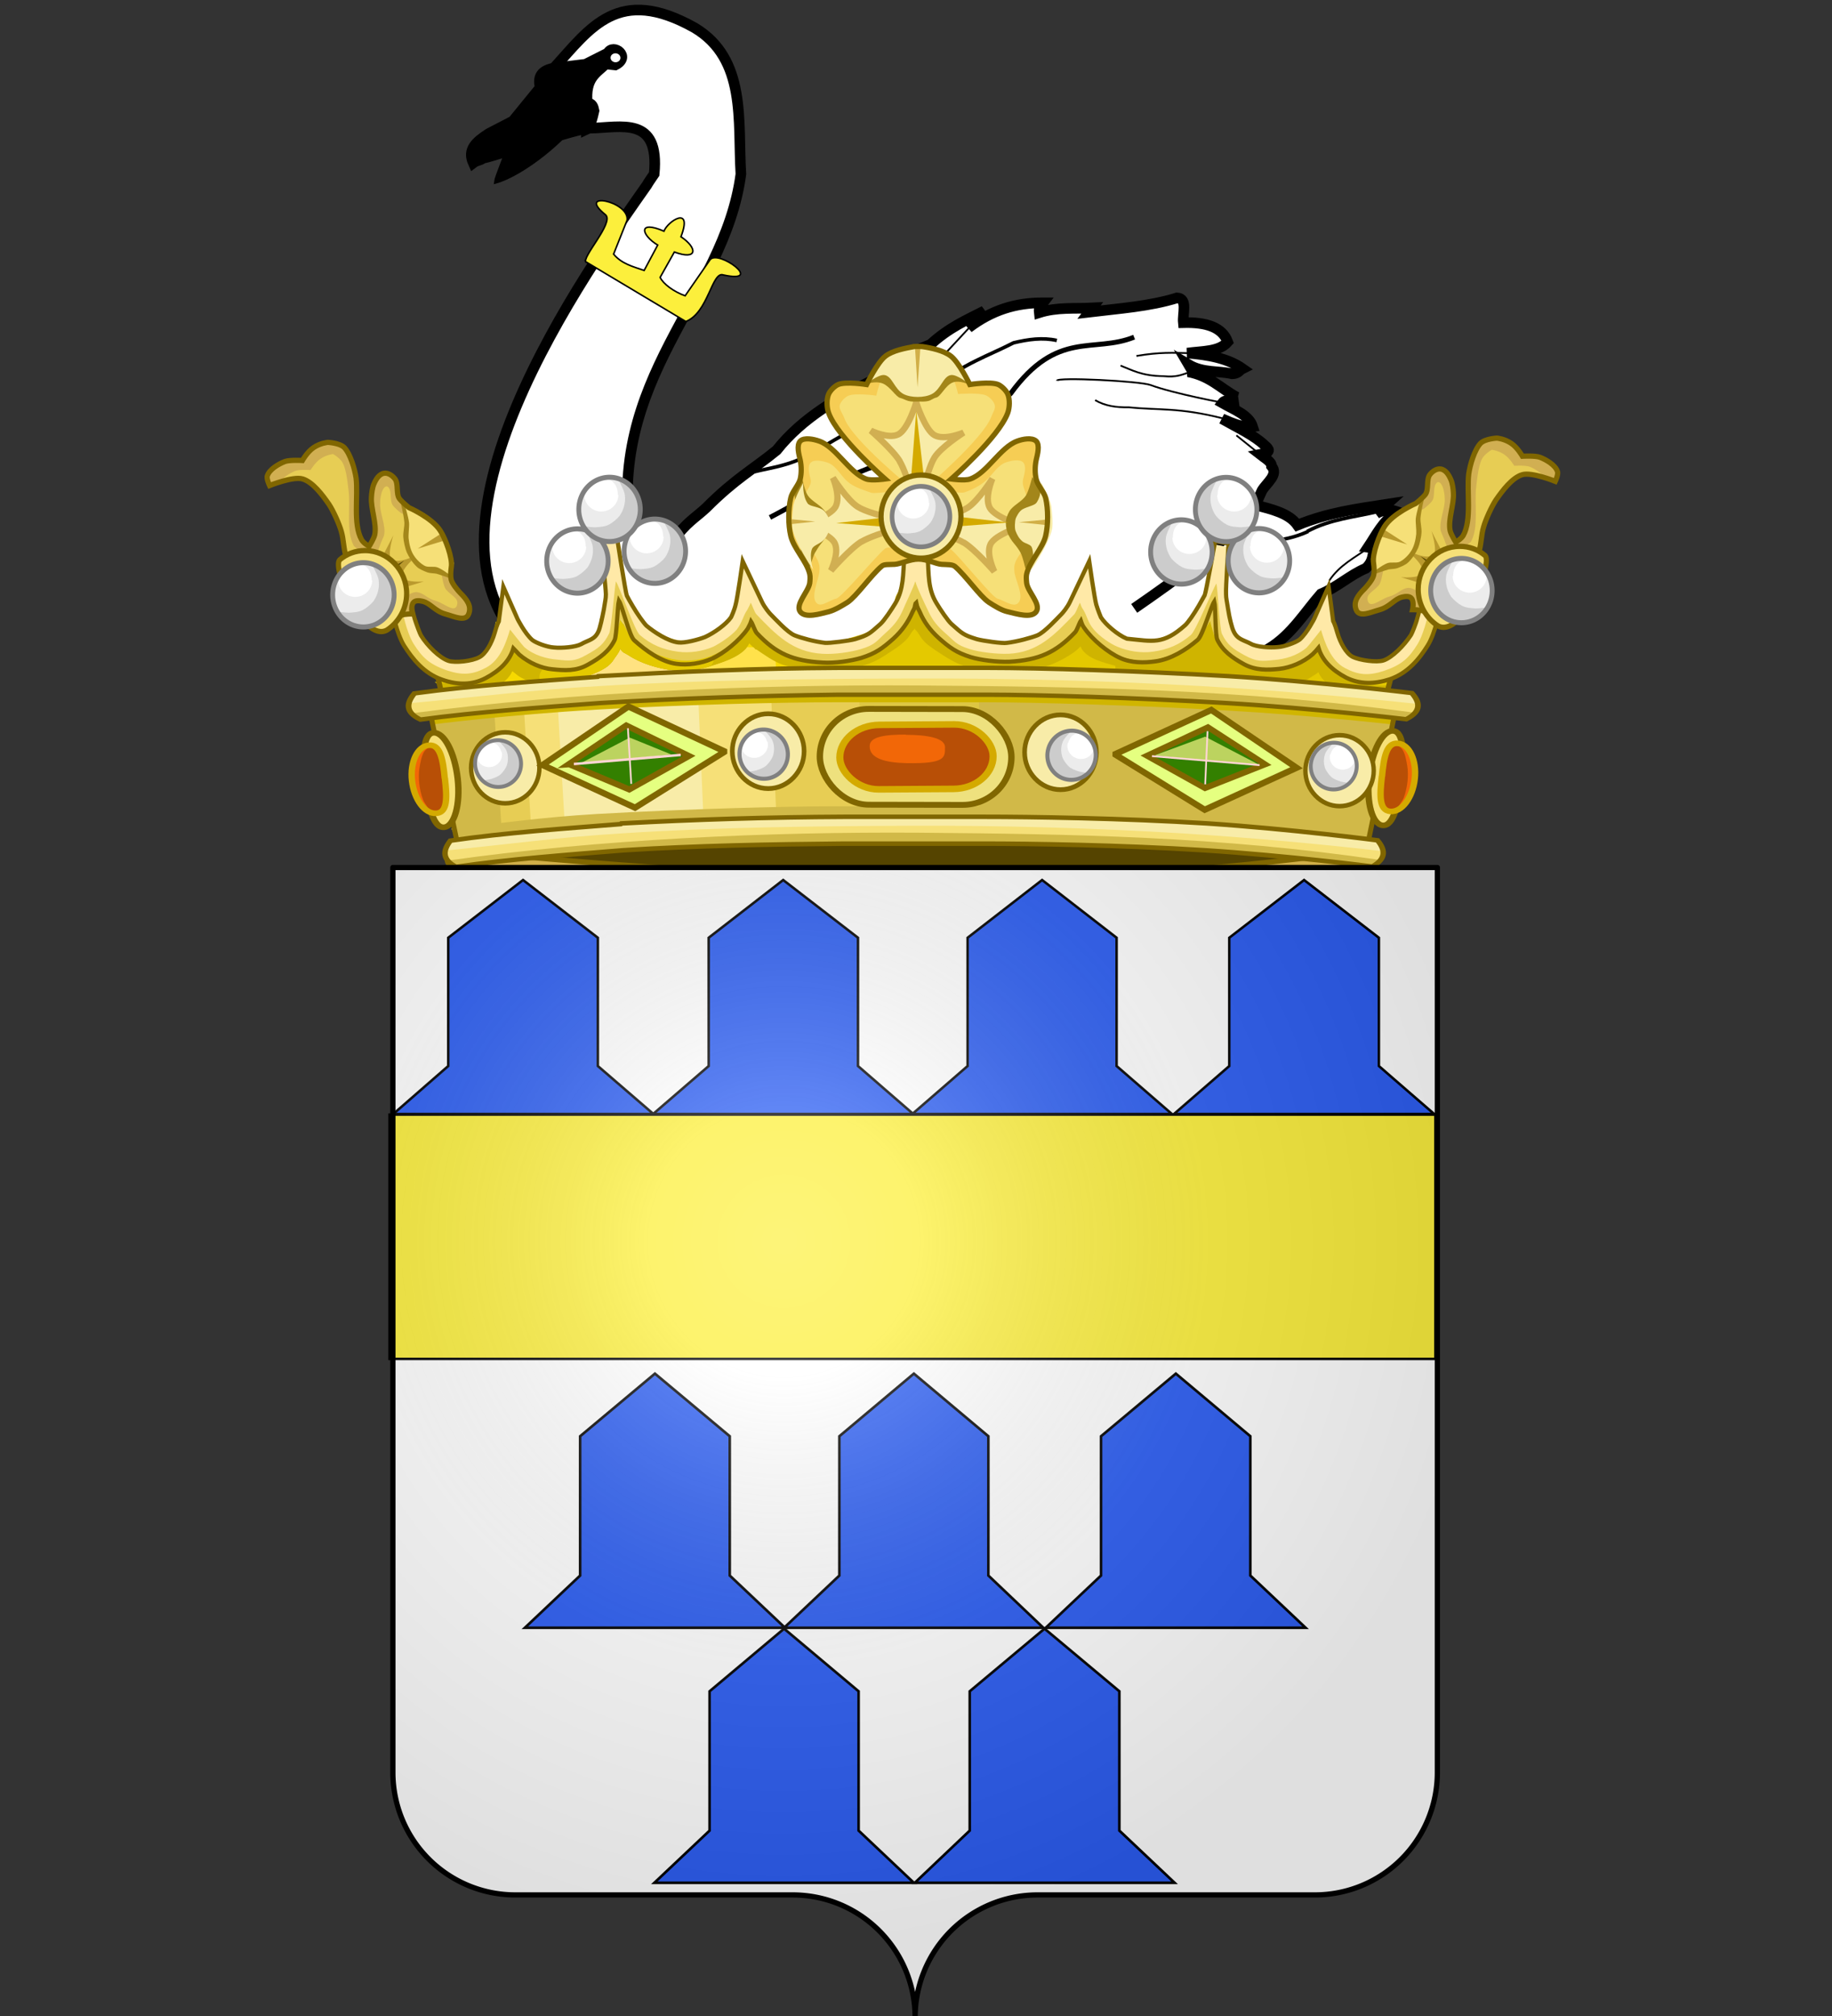 <svg height="660" viewBox="-300 -295 600 660" width="600" xmlns="http://www.w3.org/2000/svg" xmlns:xlink="http://www.w3.org/1999/xlink"><rect x="-300" y="-295" width="600" height="660" fill="#333333" stroke="none"/><defs><radialGradient id="a" cx="-75" cy="-80" gradientUnits="userSpaceOnUse" r="405"><stop offset="0" stop-color="#fff" stop-opacity=".31"/><stop offset=".19" stop-color="#fff" stop-opacity=".25"/><stop offset=".6" stop-color="#6b6b6b" stop-opacity=".125"/><stop offset="1" stop-opacity=".125"/></radialGradient><path id="b" d="m-298.5-293.5h597v517a70 70 0 0 1 -70 70h-158.5a70 70 0 0 0 -70 70 70 70 0 0 0 -70-70h-158.5a70 70 0 0 1 -70-70z" stroke-linecap="round" stroke-linejoin="round"/></defs><g><g transform="matrix(-1.564 -.088 -.088 1.564 29.061 -209.446)"><path d="m73.3 66.1c1-.1 1.3-1.3 1.3-2.8 7.7-34.4-16.5-52.1-18.5-78.4 1.3-11 .1-24.1 11.4-30 16.4-8 21.7 1.2 28.9 10.1l-8.2 12.1c-6.6-.5-14.5-3.5-14 8.8.4.7.9 1.4 1.4 2.4 10.4 16.8 49.1 76.7 18 99.1-.8.1-7.8 3-7.8 3-6-.4-11.9 1.5-18.1-1.1-3.5 1.2-7.4 1.1-11.6.4-6.1.3-12.1 1.3-18.5-.6-2.6.3-5.2 0-7.8 1.1-3.7-1.6-8.8-1.6-13.6-2.1-3.5-.4-7.2-1.4-10.6-.9-4.2-.2-8.6.2-12.5-1.3-3.5.2-7.3-.3-10.5.7-3.3-.8-5.2-1.6-8.7-1.1-1 .4-2.4.7-4.1.6-3.5-1.2-4.2-3.1-11.4-3.4-2.9-.2-5.4.2-7.6.9l.2-1.5h-2.8v-.9h-3.9c-1.5-1-2.9-2.2-4.9-2.2l.9-1.3c-4.6-3.2-7-7.9-10.2-12-3.6-1.8-5.7-4.2-9.1-5.9-1.6-1.7-1.1-2.9-1.6-4.3l1.4-.1c-1.6-2.7-2.7-5.5-5.6-7.8 1.4-.4 2.9-.3 4.3.7l-2.1-2.1c6.1 1.3 12.1 2.4 18.4 5.4 1.9-2.4 5.6-3 9-3.7l-1.2-3.1c-.9-1.7-3.3-3.5-1.7-5.2 0-.9 1.5-1.6 2.5-2.3-2.4-.6-1.8-1.2-.9-1.9 2.3-2 6.1-3.5 9.3-5.1-2.4.9-4.8 1.7-6.5 1.3.9-2.4 4-3.3 6.6-4.6-.6-.9-1.6-.3-2.3-.4l.2-1h-.8c3.4-1.6 5.8-4.1 10.4-4.7l-.8-.3.8-1.2c-3.1 1.6-6.2.9-9.2 1.4-1.3-.1-1.4-.8-2.1-1.2 3.2-2 7.4-2.5 11.7-2.6-3-.6-6.6-.6-8.3-2.8 1.3-3 4.7-3.9 9.5-3.5.3-1.9-.7-5.1 1.6-5.1 5.6 2.1 12 2.9 18.2 4l-.6-.9c3.7.4 7.3.2 11 1.6.2-1.1-.3-1.5-.7-2.1 5.7.3 10.6 2.1 15.3 6.1l-3.1-3.7c3.6 2.1 7.2 3.9 10.8 7.6 3.7 1.9 7.7 3 10.7 7.6 7.8 4.4 15.2 9.2 20.2 16.3 4.7 4.3 8.3 6.4 14 12.8 2.1 2.2 4.2 3.5 6.3 7 2.4 1.2 3.6.8 7.6 4.2z" fill="#fff" fill-rule="evenodd" stroke="#000" stroke-width="2.216"/><path d="m88.8-22.7c.7-.5 20.5 7.3 21.3 7.3.7.6 1.3.5 2 1.1 1.4-2.7-.3-4.4-2.9-6.3l-4.9-2.9-5.3-7.3c.5-1.7.5-3.4-2.5-4.2l-6.7-1.2-4.5-2.6c-1-2.2-5 .5-1.7 2.4l2-.1c1.8 2 4.2 3.1 3.4 8.4-1-.1-1.3.7-1.5 1.5.2 1.3.7 3.7 1.3 4z" fill-rule="evenodd" stroke="#000" stroke-width="2.216"/><path d="m520.4 397.2a3.7 4.6 0 1 1 -7.4 0 3.7 4.6 0 1 1 7.4 0z" fill="#fff" stroke="#fff" stroke-linecap="round" stroke-linejoin="round" stroke-width="3" transform="matrix(.198 0 0 .153 -18.667 -98.671)"/><g stroke="#000"><path d="m95.8-33c-2-.8-3.9 3.6-5.9 5.5-.2.8-.3 1.6.7 2.4 2.1 4.5 11 12.6 16.6 14.5 0-.6-2.4-8.1-2.9-8.7 6.3 3.3 3.6 2.6 8 4 1.1-2.4-1.2-3.1-2.1-4.4l-6.3-4.1-6.5-8.2s4.7 8.2 3.6 7.5c-1.3.1-4-2.4-3.9-2.9z" fill-rule="evenodd" stroke-width=".739"/><path d="m-31.1 70.9c-9.1-7.1-18.2-14.2-23.8-23.4" fill="none" stroke-width="2.216"/><path d="m-66.5 52.8c5.3 2.8 10.6 2.8 16 2.9" fill="none" stroke-width=".739"/><path d="m-80.9 47.8c4.9 1.5 9.8 2.1 14.6 5" fill="none" stroke-width=".739"/><path d="m46 56.2c-6.2-3.7-11.6-7.5-19.8-11.3-14.7-5.8-25.1-12.7-29-17.4-9-13.9-16.8-9.3-25.1-13.2" fill="none" stroke-width="1.034"/><path d="m51.8 47.5c-4.7-1.7-8.9-1.9-14.3-5.5-11.4-7.8-16.3-10.1-24-14.8-6.5-5.6-11-7.2-16.3-10.3-3-.9-6-1.5-9-1" fill="none" stroke-width=".739"/><path d="m-47.3 30.2c9.2-1.8 13.4-.9 19.7-1.2 2.6.2 5 0 7.1-1.1" fill="none" stroke-width=".369"/><path d="m-47.2 26.9c-.9.2 10.5-1.3 15.3-2.8 2.3-.7 19.7-.6 19.6.2" fill="none" stroke-width=".369"/><path d="m-39.8 21c1.6.6 2.5 1.2 5.3 1.1 4.6.2 6.6-.9 9.1-1.7" fill="none" stroke-width=".369"/><path d="m-39.4 17c3.1.1 6 .1 10.8 1.2" fill="none" stroke-width=".369"/><path d="m-55.3 37.1 4.9-3.5" fill="none" stroke-width=".369"/><path d="m6.5 14.1 6.3 7.6" fill="none" stroke-width=".369"/><path d="m-79.3 55.5c2.7 2.2 5.8 3.9 7.8 7.3" fill="none" stroke-width=".369"/></g></g><g transform="matrix(1.711 0 0 1.711 -1680.13 -793.601)"><g transform="matrix(.813 0 0 .61 -417.1 -78.893)"><g fill-rule="evenodd"><path d="m1608 817.9 10 50s9-3.4 30-5 43.5-2.5 55-2.5h35c11.1 0 34.2.9 55 2.5s31 5 31 5l9-50h.3l-7.9-.3-3.4-1.4-4.1-9.9-5.1 5.5-8.6 2.1-8.6-4.5-3.1-11-9.2 9.9-9.2 1-9.2-4.1-3.4-6.5-4.8 3.8-8.2 4.8-7.3 1.5-8.5-1.9-8.6-7.9-1-10.6h-3.8l-1.7 8.9-4.8 6.9-8.6 3.4-4.5.8-3.7-.8-8.9-3.1-7.2-4.8-5.8 7.5-8.6 2.4-9.2-3.1-6.5-5.5-5.1 7.5-5.8 4.5h-7.2l-8.2-5.8-4.5 9.6-5.8 1.4-5-.4z" fill="#e4c900"/><path d="m1706.6 807 15-8.7 11.1 8.3 3.2 1 .1 53.6-27.8-.2-1.6-53.9z" fill="#e4c900"/><path d="m1755.8 807.3 22.2 2.4 13.4-7.6 9.2 10.7 11.3-.9-1.9 54.3-54.3-4.7v-54.3z" fill="#e4c900"/><path d="m1767.8 807.7 30.9.7.5 56.3-31.4-2.7z" fill="#cfb400"/><path d="m1623.6 813.9 15.6-3.1 12.1-5 13.7 3.6 16.7-4.7 26.6 5.2v50.9l-82.7 4z" fill="#f6d900"/><path d="m1630.5 813.9 20.9-5 36.3 1.4 1.5 50.9-56.6 3.7-2-50.9z" fill="#ffe24b"/><path d="m1638.2 812.6 13.1-3.7 19.4 2 1.5 50.9-32 1.6-2-50.9z" fill="#ffe281"/><path d="m1720.6 802.7c0 2.7.1.7-1 3.2-.9 2-2.3 3.5-4.4 5.3-2.6 2.3-4.2 3.8-7.7 4.9-2.4.7-6.3 2.2-9.2 1.8-2.2-.3-5.6-1-8.5-2.2-2.4-1-4.8-3.4-6.8-5.2-.5-.5-1-1.1-1.4-1.7-.2.6-.5 1.1-.8 1.7-2 2.9-5.7 4.4-8.6 5.6-2.5 1.1-5.7 1.6-8.5 1.2-3.6-.5-7.7-2.2-10.5-4.7-1.2-1-1.2-.6-2-2-.3 1.3-1.1 2.4-1.6 3.5-1.3 2.7-3.8 3.8-6.7 5.4-2.8 1.6-6.4 1.9-9.3 1.7-2.5-.2-4.1-.2-6.4-2.2-.5-.5-.9-1-1.4-1.5-.9 3-3.9 5.7-7.3 7.5-3.2 1.7-5.3 2.9-8.9 1.7-.6-.2-.5-1.5-.4-1.8.2-.6-.4-1-.3-1.7.2-1.4-2-2.5-.8-2.1 1.6.5 6.5.7 8.3-.2 1.5-.8 2.9-3.3 3.6-5.7.6-2.2 1-4.8 1-4.8l1.1-8.3 3.4 7.7s1.7 3.4 3.5 5c.9.7 3.5 1.7 5.2 1.8 1.9.2 5.2-.3 6.5-1.1 1.7-1 3.2-2.7 4.1-4.8.4-.8.9-3.2 1.3-5.2.3-2 .5-2.6.5-3.7 0-1.3 1.2-4.5 1.2-4.5l1.6-.4s1.9 4.5 2.2 5.2c.3.6.8 1.5 1.4 2.5 1.1 1.9 2.6 4 3.3 4.7 1.8 1.5 5.6 3.2 8 3.5 1.5.2 4.5-.2 5.9-.8 2.2-1 5-3 6.2-4.7.1-.2.8-1.7 1.1-3 .4-1.3 1.7-10.4 1.7-10.4l4.6 7.3c.6 1.3 2.1 3.6 2.4 3.9 1.2 1.2 4.4 1.7 6.1 2.4 1.5.6 4.7.9 7.3 1.2.9.1 5.8-.5 7.2-.9 3.2-1 3.4-1.3 6-3.6.9-.8 1.7-.8 2.4-2.4.3-.8.7-3.8.7-6.3s2.2-4.6 2.2-4.6l2.5-.4 1.9.4s.9 2.1.9 4.6 2.3 5.5 2.6 6.3c.7 1.6 2.3 1.6 3.2 2.4 2.6 2.3 2.8 2.6 6 3.6 1.4.4 6.3 1.1 7.2.9 2.5-.3 5.8-.6 7.3-1.2 1.7-.7 4.6-2.5 5.8-3.6.3-.3 1.4 1 2-.3l4.6-9.7s1.3 9.1 1.7 10.4 1 2.8 1.1 3c1.1 1.7 4 3.7 6.2 4.7 1.5.6 3.3-.2 4.8-.4 2.4-.3 6.2-2 8-3.5.7-.6 2.2-2.8 3.3-4.7.5-.9 2.1-.5 2.5-1.2.3-.6 2.2-5.2 2.2-5.2l1.4.5s1.4 3.1 1.4 4.4c0 1.1.2 1.7.5 3.7s.9 4.4 1.3 5.2c.9 2 2.4 3.8 4.1 4.8 1.4.8 4.6 1.3 6.5 1.1 1.6-.1 4.3-1.1 5.2-1.8 1.8-1.6 3.5-5 3.5-5l3.4-7.7 1.1 8.3s.4 2.6 1 4.8c.7 2.4 2.1 4.9 3.6 5.7 1.8.9 5.8 1.4 7.4.9 1.3-.4-.6.4-.6 2.1 0 1 1.1 2.5-.6 3.1-3.7 1.2-5.3-.2-8.4-1.8-3.4-1.8-6.2-4.4-7.1-7.4-.4.5-1.4 1.3-1.9 1.7-2.3 2-4.5 1.9-7 2.1-2.9.3-6.4-.1-9.3-1.7s-4.5-2.1-5.8-4.8c-.5-1.1-1.4-2.2-1.7-3.5-.9 1.4-1.7 2.3-2.9 3.3-2.8 2.4-5.9 2.1-9.5 2.6-2.8.4-5.9-.1-8.5-1.2-2.9-1.3-6.6-2-8.6-4.9-.4-.5-.6-1.1-.8-1.7-.4.6-.9 1.2-1.4 1.7-2 1.9-4.4 3.6-6.8 4.6-2.9 1.2-6.3 1.7-8.5 2-2.9.4-6.9-.9-9.2-1.6-3.5-1.1-5.6-3.2-8.3-5.5-2.1-1.9-2.9-2.9-3.8-4.9-1.1-2.5-1-.5-1-3.2z" fill="#cfb400"/><path d="m1683 810.5c-.5-.5-1-1.1-1.4-1.7-.2.6-.5 1.1-.8 1.7-2 2.9-5.7 4.4-8.6 5.6-2.5 1.1-5.7 1.6-8.5 1.2-3.6-.5-7.7-2.2-10.5-4.7-1.2-1-1.2-.6-2-2-.3 1.3-1.1 2.4-1.6 3.5-1.3 2.7-3.8 3.8-6.7 5.4-2.8 1.6-6.4 1.9-9.3 1.7-2.5-.2-4.1-.2-6.4-2.2-.5-.5-.9-1-1.4-1.5-.9 3-3.9 5.7-7.3 7.5-3.2 1.7-5.5 3.3-9.2 2-.6-.2-.1-1.5-.1-1.8.2-.6-.6-1.3-.5-2 .2-1.4-1.9-2.6-.8-2.2 1.6.5 6.5.7 8.3-.2 1.5-.8 2.9-3.3 3.6-5.7.6-2.2 1-4.8 1-4.8l1.1-8.3 3.4 7.7s1.7 3.4 3.5 5c.9.7 3.5 1.7 5.2 1.8 1.9.2 5.2-.3 6.5-1.1 1.7-1 3.2-2.7 4.1-4.8.4-.8.9-3.2 1.3-5.2.3-2 .5-2.6.5-3.7 0-1.3 1.5-4.7 1.5-4.7l1.3-.2s1.9 4.5 2.2 5.2c.3.6.8 1.5 1.4 2.5 1.1 1.9 2.6 4 3.3 4.7 1.8 1.5 5.6 3.2 8 3.5 1.5.2 4.5-.2 5.9-.8 2.2-1 5-3 6.2-4.7.1-.2.8-1.7 1.1-3 .4-1.3 1.7-10.4 1.7-10.4l4.6 9.7c.6 1.3 1.2 8.9-.8 7z" fill="#d0b500"/><path d="m1672.2 816.1c-2.5 1.1-5.7 1.6-8.5 1.2-3.6-.5-7.7-2.2-10.5-4.7-1.2-1-1.2-.6-2-2-.3 1.3-1.1 2.4-1.6 3.5-1.3 2.7-3.8 3.8-6.7 5.4-2.8 1.6-6.4 1.9-9.3 1.7-2.5-.2-1.2-4.9.4-4.7 1.9.2 5.2-.3 6.5-1.1 1.7-1 3.2-2.7 4.1-4.8.4-.8.9-3.2 1.3-5.2.3-2 .5-2.6.5-3.7 0-1.3 1.8-4.6 1.8-4.6l1-.3s1.9 4.5 2.2 5.2c.3.6.8 1.5 1.4 2.5 1.1 1.9 2.6 3.1 3.3 3.7 1.8 1.5 5.6 3.2 8 3.5 1.5.2 4.5-.2 5.9-.8 2.2-1 4.8 4 1.9 5.3z" fill="#e4c900"/></g><path d="m1608 817.9 8.7 50s10.3-3.4 31.3-5 43.5-2.5 55-2.5h35c11.1 0 34.2.9 55 2.5s30.3 5.4 30.3 5.4l9.7-50.4h.3l-7.9-.3-3.4-1.4-4.1-9.9-5.1 5.5-8.6 2.1-8.6-4.5-3.1-11-9.2 9.9-9.2 1-9.2-4.1-3.4-6.5-4.8 3.8-7.1 5.2-8.2 2.2-8.7-3-8.6-7.9-1-10.6h-3.8l-1.7 8.9-4.8 6.9-6.2 4.2-7.3 1.1-3.9-.9-8.3-4.1-5.5-6.6-7.5 9.3-8.6 2.4-9.2-3.1-4.8-7.3-6.8 9.3-5.8 4.5h-7.2l-8.2-5.8-4.5 9.6-5.8 1.4-5-.4z" fill="none" stroke="#806600" stroke-width="1.25"/></g><path d="m1290.2 589c-.1.4-.2.7-.2.9-.2.6-.3.6-.7 1.5-.9 2-2.3 4.1-4.4 6-2.6 2.3-4.2 3.5-7.7 4.6-2.4.7-6.3 1.3-9.2 1.1-7.1-.4-11.1-2.1-15.7-7-.5-.5-1-2.2-1.4-2.8-.2.6-.5 1.1-.8 1.7-2 2.9-5.3 5-8.2 6.3-2.5 1.1-5.7 1.6-8.5 1.2-3.6-.5-7.7-2.2-10.5-4.7-1.2-1-2.3-3.7-3.2-5.1-.3 1.3-1 3.9-1.5 5-1.3 2.7-3.5 4.3-6.4 5.9-2.8 1.6-5.6 1.4-8.5 1.1-2.5-.2-5.6-1.5-7.9-3.5-.5-.5-.9-1-1.4-1.5-.9 3-3.2 5.3-6.6 7.1-3.2 1.7-6.7 1.7-10.4.4-4.4-1.5-7.1-5-9.1-8.1-.9-1.4-1.7-3.8-2.1-5.3s-.7-2.7-.7-2.7l4.7-1s.2 1.1.6 2.5c.4 1.3 1.3 3.7 1.5 4 1.6 2.6 4.5 5.4 6.6 6.1 1.6.5 5.6.1 7.4-.9 1.5-.8 2.9-3.3 3.6-5.7.6-2.2 1-2.8 1-2.8l1.1-8.3 3.4 7.7s1.7 3.4 3.5 5c.9.7 3.5 1.7 5.2 1.8 1.9.2 5.2-.1 6.5-.8 1.7-1 3.2-1 4.1-3 .4-.8.9-3.2 1.3-5.2.3-2 .5-2.6.5-3.7 0-1.3-.4-4.3-.4-4.3l3.2-.6s1.9 4.5 2.2 5.2c.3.6.8 1.5 1.4 2.5 1.1 1.9 2.6 4 3.3 4.7 1.8 1.5 5.6 3.2 8 3.5 1.5.2 4.5-.2 5.9-.8 2.2-1 5-3 6.2-4.7.1-.2.8-1.7 1.1-3 .4-1.3 1.7-10.4 1.7-10.4l4.6 9.7c.6 1.3 1.8 2.7 2 2.9 1.2 1.2 4.1 4.4 5.8 5.1 1.5.6 4.7 1.5 7.3 1.8.9.1 5.8-.5 7.2-.9 3.2-1 3.4-1.3 6-3.6.9-.8 2.7-3.5 3.6-5 2-3.4 1.8-7 2.1-10.8l2.8-.4 2.8.4c.3 3.8 0 7.4 2.1 10.8.9 1.5 2.7 4.2 3.6 5 2.6 2.3 2.8 2.6 6 3.6 1.4.4 6.3 1.1 7.2.9 2.5-.3 5.8-1.2 7.3-1.8 1.7-.7 4.6-3.9 5.8-5.1.3-.3 1.4-1.6 2-2.9l4.6-9.7s1.3 9.1 1.7 10.4 1 2.8 1.1 3c1.1 1.7 4 3.7 6.2 4.7 1.5.6 4.4 1.1 5.9.8 2.4-.3 6.2-2 8-3.5.7-.6 2.2-2.8 3.3-4.7.5-.9 1-1.8 1.4-2.5.3-.6 2.2-5.2 2.2-5.2l3.2.6s-.4 3-.4 4.3c0 1.1.2 1.7.5 3.7s.9 4.4 1.3 5.2c.9 2 2.4 2.1 4.1 3 1.4.8 4.6 1 6.5.8 1.6-.1 4.3-1.1 5.2-1.8 1.8-1.6 3.5-5 3.5-5l3.4-7.7 1.1 8.3s.4.6 1 2.8c.7 2.4 2.1 4.9 3.6 5.7 1.8.9 5.8 1.4 7.4.9 2.1-.7 4.9-3.5 6.6-6.1.2-.3 1.2-2.7 1.5-4 .4-1.3.6-2.5.6-2.5l4.7 1s-.3 1.2-.7 2.7-1.2 3.9-2.1 5.3c-2 3.2-4.7 6.6-9.1 8.1-3.7 1.2-7.2 1.2-10.4-.4-3.4-1.8-5.7-4.1-6.6-7.1-.4.5-.9 1-1.4 1.5-2.3 2-5.3 3.2-7.9 3.5-2.9.3-5.7.4-8.5-1.1-2.9-1.6-5.1-3.2-6.4-5.9-.5-1.1-1.1-3.2-1.4-4.5-.9 1.4-2.1 3.6-3.3 4.6-2.8 2.4-6.9 4.2-10.5 4.7-2.8.4-5.9-.1-8.5-1.2-2.9-1.3-6.2-3.4-8.2-6.3-.4-.5-.6-1.1-.8-1.7-.4.6-.9 2.3-1.4 2.8-4.6 4.8-8.6 6.6-15.7 7-3 .1-6.9-.4-9.2-1.1-3.5-1.1-5.1-2.3-7.7-4.6-2.1-1.9-3.5-3.9-4.4-6-.4-.9-.5-.9-.7-1.5-.1-.2-.1-.5-.2-.9z" fill="#e7cd54" transform="matrix(.801 0 0 .801 -51.582 -64.9)"/><path d="m1290.1 583.8c-.2.9-2.6 5.9-2.9 6.7-.9 2-1.8 3.4-3.9 5.3-2.6 2.3-2.6 3-6.2 4.1-2.4.7-6.3 1.3-9.2 1.1-7.1-.4-11.1-4.6-15.7-9.4-.5-.5-1-2.2-1.4-2.8-.2.6-.5 1.1-.8 1.7-1 1.4-1.2 3-2.5 4.7-1.5 1.7-4.2 3.4-5.6 4.1-2.5 1.1-5.7 1.6-8.5 1.2-3.6-.5-6.3-1.6-9.1-4-1.2-1-4.8-11.4-5.7-12.8-.3 1.3-1.1 11.3-1.6 12.4-1.3 2.7-2.6 3.6-5.5 5.2-2.8 1.6-4.1 1.4-6.9 1.1-2.5-.2-5.6-1-7.9-3-.5-.5-3-3.7-3.4-4.2-.9 3-2.3 7.3-5.7 9.1-3.2 1.7-5.6 1.9-9.3.7-4.4-1.5-6-3.2-8-6.3-.9-1.4-1.7-3.8-2.1-5.3s-.7-2.7-.7-2.7l2.4-.5s.2 1.1.6 2.5c.4 1.3 1.3 3.7 1.5 4 1.6 2.6 4.5 5.4 6.6 6.1 1.6.5 5.6.1 7.4-.9 1.5-.8 2.9-3.3 3.6-5.7.6-2.2 1-2.8 1-2.8l1.1-8.3 3.4 7.7s1.7 3.4 3.5 5c.9.7 3.5 1.7 5.2 1.8 1.9.2 5.2-.1 6.5-.8 1.7-1 3.2-1 4.1-3 .4-.8.9-3.2 1.3-5.2.3-2 .5-2.6.5-3.7 0-1.3-.4-12.4-.4-12.4l3.2-.6s1.9 12.6 2.2 13.3c.3.6.8 1.5 1.4 2.5 1.1 1.9 2.6 4 3.3 4.7 1.8 1.5 5.6 3.2 8 3.5 1.5.2 4.5-.2 5.9-.8 2.2-1 5-3 6.2-4.7.1-.2.8-1.7 1.1-3 .4-1.3 1.7-10.4 1.7-10.4l4.6 9.7c.6 1.3 1.8 2.7 2 2.9 1.2 1.2 4.1 4.4 5.8 5.1 1.5.6 4.7 1.5 7.3 1.8.9.1 5.8-.5 7.2-.9 3.2-1 3.4-1.3 6-3.6.9-.8 2.7-3.5 3.6-5 2-3.4 1.8-7 2.1-10.8l2.8-.4 2.8.4c.3 3.8 0 7.4 2.1 10.8.9 1.5 2.7 4.2 3.6 5 2.6 2.3 2.8 2.6 6 3.6 1.4.4 6.3 1.1 7.2.9 2.5-.3 5.8-1.2 7.3-1.8 1.7-.7 4.6-3.9 5.8-5.1.3-.3 1.4-1.6 2-2.9l4.6-9.7s1.3 9.1 1.7 10.4 1 2.8 1.1 3c1.1 1.7 4 3.7 6.2 4.7 1.5.6 4.4 1.1 5.9.8 2.4-.3 6.2-2 8-3.5.7-.6 2.2-2.8 3.3-4.7.5-.9 1-1.8 1.4-2.5.3-.6 2.5-12.3 2.5-12.3l3.2.6s-.7 10.2-.7 11.5c0 1.1.2 1.7.5 3.7s.9 4.4 1.3 5.2c.9 2 2.4 2.1 4.1 3 1.4.8 4.6 1 6.5.8 1.6-.1 4.3-1.1 5.2-1.8 1.8-1.6 3.5-5 3.5-5l3.4-7.7 1.1 8.3s.4.6 1 2.8c.7 2.4 2.1 4.9 3.6 5.7 1.8.9 5.8 1.4 7.4.9 2.1-.7 4.9-3.5 6.6-6.1.2-.3 1.2-2.7 1.5-4 .4-1.3.6-2.5.6-2.5l2.4.5s-.3 1.2-.7 2.7-1.2 3.9-2.1 5.3c-2 3.2-3.6 4.8-8 6.3-3.7 1.2-6.1 1-9.3-.7-3.4-1.8-4.8-6.1-5.7-9.1-.4.5-2.9 3.7-3.4 4.2-2.3 2-5.3 2.8-7.9 3-2.9.3-4.1.4-6.9-1.1-2.9-1.6-4.2-2.5-5.5-5.2-.5-1.1-1-10.7-1.3-12-.9 1.4-4.9 11.3-6.1 12.3-2.8 2.4-5.5 3.5-9.1 4-2.8.4-5.9-.1-8.5-1.2-1.5-.6-4.2-2.4-5.6-4.1-1.4-1.6-1.6-3.2-2.5-4.7-.4-.5-.6-1.1-.8-1.7-.4.6-.9 2.3-1.4 2.8-4.6 4.8-8.6 9.1-15.7 9.4-3 .1-6.9-.4-9.2-1.1-3.5-1.1-3.5-1.8-6.2-4.1-2.1-1.9-3-3.3-3.9-5.3-.4-.8-2.8-5.8-2.9-6.7z" fill="#ffe9a7" transform="matrix(.801 0 0 .801 -51.582 -64.9)"/><path d="m1290.2 589c-.1.4-.2.7-.2.9-.2.6-.3.6-.7 1.5-.9 2-2.3 4.1-4.4 6-2.6 2.3-4.2 3.5-7.7 4.6-2.4.7-6.3 1.3-9.2 1.1-7.1-.4-11.1-2.1-15.7-7-.5-.5-1-2.2-1.4-2.8-.2.6-.5 1.1-.8 1.7-2 2.9-5.7 5.9-8.6 7.2-2.5 1.1-5.7 1.6-8.5 1.2-3.6-.5-7.2-3.1-10-5.6-1.2-1-2.8-8.1-3.7-9.5-.3 1.3-.5 8.3-1 9.4-1.3 2.7-3.5 4.3-6.4 5.9-2.8 1.6-5.6 1.4-8.5 1.1-2.5-.2-5.6-1.5-7.9-3.5-.5-.5-.9-1-1.4-1.5-.9 3-3.2 5.3-6.6 7.1-3.2 1.7-6.7 1.7-10.4.4-4.4-1.5-7.1-5-9.1-8.1-.9-1.4-1.7-3.8-2.1-5.3s-.7-2.7-.7-2.7l4.7-1s.2 1.1.6 2.5c.4 1.3 1.3 3.7 1.5 4 1.6 2.6 4.5 5.4 6.6 6.1 1.6.5 5.6.1 7.4-.9 1.5-.8 2.9-3.3 3.6-5.7.6-2.2 1-2.8 1-2.8l1.1-8.3 3.4 7.7s1.7 3.4 3.5 5c.9.7 3.5 1.7 5.2 1.8 1.9.2 5.2-.1 6.5-.8 1.7-1 3.2-1 4.1-3 .4-.8.9-3.2 1.3-5.2.3-2 .5-2.6.5-3.7 0-1.3-1.2-12.7-1.2-12.7l3.9-.6s2 12.9 2.3 13.6c.3.6.8 1.5 1.4 2.5 1.1 1.9 2.6 4 3.3 4.7 1.8 1.5 5.1 3.7 7.6 4 1.5.2 4.9-.7 6.4-1.3 2.2-1 5-3 6.2-4.7.1-.2.8-1.7 1.1-3 .4-1.3 1.7-10.4 1.7-10.4l4.6 9.7c.6 1.3 1.8 2.7 2 2.9 1.2 1.2 4.1 4.4 5.8 5.1 1.5.6 4.7 1.5 7.3 1.8.9.1 5.8-.5 7.2-.9 3.2-1 3.4-1.3 6-3.6.9-.8 2.7-3.5 3.6-5 2-3.4 1.8-7 2.1-10.8l2.8-.4 2.8.4c.3 3.8 0 7.4 2.1 10.8.9 1.5 2.7 4.2 3.6 5 2.6 2.3 2.8 2.6 6 3.6 1.4.4 6.3 1.1 7.2.9 2.5-.3 5.8-1.2 7.3-1.8 1.7-.7 4.6-3.9 5.8-5.1.3-.3 1.4-1.6 2-2.9l4.6-9.7s1.3 9.1 1.7 10.4 1 2.8 1.1 3c1.1 1.7 4 4.2 6.2 5.1 6.3.6 8.6 1.5 13.9-3.2.7-.6 2.2-2.8 3.3-4.7.5-.9 1-1.8 1.4-2.5.3-.6 2.5-12.9 2.5-12.9l3.2.6s-.7 10.7-.6 12c0 1.1.2 1.7.5 3.7s.9 4.4 1.3 5.2c.9 2 2.4 2.1 4.1 3 1.4.8 4.6 1 6.5.8 1.6-.1 4.3-1.1 5.2-1.8 1.8-1.6 3.5-5 3.5-5l3.4-7.7 1.1 8.3s.4.6 1 2.8c.7 2.4 2.1 4.9 3.6 5.7 1.8.9 5.8 1.4 7.4.9 2.1-.7 4.9-3.5 6.6-6.1.2-.3 1.2-2.7 1.5-4 .4-1.3.6-2.5.6-2.5l4.7 1s-.3 1.2-.7 2.7-1.2 3.9-2.1 5.3c-2 3.2-4.7 6.6-9.1 8.1-3.7 1.2-7.2 1.2-10.4-.4-3.4-1.8-5.7-4.1-6.6-7.1-.4.5-.9 1-1.4 1.5-2.3 2-5.3 3.2-7.9 3.5-2.9.3-5.7.4-8.5-1.1-2.9-1.6-5.1-3.2-6.4-5.9-.5-1.1-.4-7.8-.7-9.1-.9 1.4-2.8 8.2-4 9.2-2.8 2.4-6.4 4.6-10 5.1-2.8.4-5.9.4-8.5-.8-2.9-1.3-6.6-4.3-8.6-7.2-.4-.5-.6-1.1-.8-1.7-.4.6-.9 2.3-1.4 2.8-4.6 4.8-8.6 6.6-15.7 7-3 .1-6.9-.4-9.2-1.1-3.5-1.1-5.1-2.3-7.7-4.6-2.1-1.9-3.5-3.9-4.4-6-.4-.9-.5-.9-.7-1.5-.1-.2-.1-.5-.2-.9z" fill="none" stroke="#806600" transform="matrix(.801 0 0 .801 -51.582 -64.9)"/><g transform="matrix(-.526 0 0 .592 1764.798 591.878)"><path d="m1342-228.5-8.3-31.1 158.3 5.1 22.7 6c34.1-1.2 53.2-2.3 102.3-3.5.1.3 4.7-3.7 20.3-.3l.9 25.1c-146 8.1-173 7.9-296.2-1.4z" fill="#540" fill-rule="evenodd"/><path d="m1323-229.1c-2.6-3.6 4.2-1.4 8.9-4.1 101 11.8 180.7 11.2 314.3.2 5.7 1.3 15.3.1 12.6 3.5-29.7 4.1-164.4 21.9-335.8.3z" fill="#d1af48" stroke="#806600" stroke-width="1.675" transform="matrix(1.003 0 0 1 -5.331 1.194)"/></g><g transform="matrix(.958 0 0 .958 -200.778 -378.987)"><g stroke-width="1.169" transform="matrix(.855 0 0 .855 808.97 541.909)"><g fill-rule="evenodd"><path d="m390.4 381.1s12.1-.9 33.3-2.1 44-1.8 55.6-1.8h35.4c11.2 0 34.5.6 55.6 1.8s33.1 2.2 33.1 2.2l7.4-33s-75.7-6.8-113.7-6.8-113.7 6.8-113.7 6.8l7.1 32.9z" fill="#d1b948"/><path d="m482.9 341.4 29.6.1.1 35.4h-28.1z" fill="#ddc643"/><path d="m399 346.5 85.6-5.3-.1 34.2-83.5 3.9z" fill="#e7cd54"/><path d="m405.9 345.5 57.8-3.9 1.5 34.6-57.3 2.7-2-33.5z" fill="#f6e078"/><path d="m413.8 344.8 32.9-2.1 1.5 34.7-16.2.6-16.2.6z" fill="#f8eca8"/><path d="m479 373c-11.7 0-34.5.6-55.8 1.8-13.3.8-20.7 2-34 3.4 0 0 1.3 2.8 1.3 2.8 13.4-1.2 19.7-1.4 33.1-2.2 21.2-1.2 43.9-1.8 55.4-1.8h35.4c11.1 0 34.4.6 55.4 1.8 20.9 1.2 33.7 2.3 33.7 2.3s.6-2.7.6-2.7-12.8-2.4-34-3.6c-21.1-1.2-44.4-1.8-55.8-1.8-1.9 0-33.5 0-35.4 0z" fill="#d1b948"/><path d="m423.2 344.5c-21.4 1.2-39.9 3.6-39.9 3.6s1.3 5.8 1.3 5.8 17.8-2.3 38.9-3.5c21.2-1.2 43.9-1.7 55.4-1.7h35.4c11.1 0 34.8.7 55.8 1.9 20.9 1.2 39.2 3.3 39.2 3.3s1-5.8 1-5.8-19-2.4-40.2-3.6c-21.1-1.2-44.4-2.7-55.8-2.7-1.9 0-37.2 0-35.4 0-18.6.3-37.2 1.6-55.8 2.7z" fill="#d0b500"/></g><path d="m496.5 341.7c38 0 76 2 113.9 6.2l-6.9 33.3c-37.6-3.4-68.5-4.3-106.5-4.6m.5-35c-38 0-76 2-113.9 6.2l6.9 33.3c37.6-3.4 68.5-4.3 106.5-4.6" fill="none" stroke="#806600" stroke-width="1.169"/></g><g stroke-width="1.322" transform="matrix(.865 0 0 .662 1728.272 463.056)"><path d="m-644.3 561.8c-13.4 1.3-28.8 2.6-42.3 5-1.9 3-2.1 5.7 1.4 7.9 13-2.3 28.2-3.7 41.6-5 18.1-1.4 36.4-2.2 54.7-2.5h35c10.9 0 34 .9 54.7 2.5 20.6 1.6 41.7 4.9 41.7 4.9 3.6-2.4 3.2-5.1 1.3-7.9 0 0-21.3-3.4-42.3-5.1-21-1.6-44-2.5-55.3-2.5h-35c-18.5.1-36.9 1.2-55.3 2.5z" fill="#f6e078"/><path d="m-454.9 570c.1-1.3-.5-1.7-1.5-3.1 0 0-21.3-3.4-42.3-5.1-21-1.6-44-2.5-55.3-2.5h-35c-18.5.1-36.9 1.2-55.3 2.5-13.4 1.3-28.8 2.6-42.3 5-1 1.5-1.5 1.6-1.3 3 15.6-1.9 28.8-4.1 43.9-5.2 24-1.9 49.5-2.2 72.4-2.3 22.8-.1 45 .7 66.9 2.3 16.9 1.3 33.5 3.1 50 5.4z" fill="#f8eca8"/><path d="m-687.3 573c.4.6 1.1 1.2 2 1.7 13-2.3 28.2-3.7 41.6-5 18.1-1.4 36.4-2.2 54.7-2.5h35c10.9 0 34 .9 54.7 2.5 20.6 1.6 41.7 4.9 41.7 4.9 1.1-.8 1.5-1.2 1.9-2-39.9-7.1-76.1-7.8-114.4-8.2-37.3-.3-79.3 1.9-117.1 8.4z" fill="#d1b948"/><path d="m-644.3 561.8c-13.4 1.3-28.8 2.6-42.3 5-1.9 3-2.1 5.7 1.4 7.9 13-2.3 28.2-3.7 41.6-5 18.1-1.4 36.4-2.2 54.7-2.5h35c10.9 0 34 .9 54.7 2.5 20.6 1.6 41.7 4.9 41.7 4.9 3.6-2.4 3.2-5.1 1.3-7.9 0 0-21.3-3.4-42.3-5.1-21-1.6-44-2.5-55.3-2.5h-35c-18.5.1-36.9 1.2-55.3 2.5z" fill="none" stroke="#806600" stroke-width="1.322"/></g><g stroke-width="1.371" transform="matrix(.804 0 0 .662 1693.586 492.47)"><path d="m-644.3 561.8c-13.4 1.3-28.8 2.6-42.3 5-1.9 3-2.1 5.7 1.4 7.9 13-2.3 28.2-3.7 41.6-5 18.1-1.4 36.4-2.2 54.7-2.5h35c10.9 0 34 .9 54.7 2.5 20.6 1.6 41.7 4.9 41.7 4.9 3.6-2.4 3.2-5.1 1.3-7.9 0 0-21.3-3.4-42.3-5.1-21-1.6-44-2.5-55.3-2.5h-35c-18.5.1-36.9 1.2-55.3 2.5z" fill="#f6e078"/><path d="m-454.9 570c.1-1.3-.5-1.7-1.5-3.1 0 0-21.3-3.4-42.3-5.1-21-1.6-44-2.5-55.3-2.5h-35c-18.5.1-36.9 1.2-55.3 2.5-13.4 1.3-28.8 2.6-42.3 5-1 1.5-1.5 1.6-1.3 3 15.6-1.9 28.8-4.1 43.9-5.2 24-1.9 49.5-2.2 72.4-2.3 22.8-.1 45 .7 66.9 2.3 16.9 1.3 33.5 3.1 50 5.4z" fill="#f8eca8"/><path d="m-687.3 573c.4.6 1.1 1.2 2 1.7 13-2.3 28.2-3.7 41.6-5 18.1-1.4 36.4-2.2 54.7-2.5h35c10.9 0 34 .9 54.7 2.5 20.6 1.6 41.7 4.9 41.7 4.9 1.1-.8 1.5-1.2 1.9-2-39.9-7.1-76.1-7.8-114.4-8.2-37.3-.3-79.3 1.9-117.1 8.4z" fill="#d1b948"/><path d="m-644.3 561.8c-13.4 1.3-28.8 2.6-42.3 5-1.9 3-2.1 5.7 1.4 7.9 13-2.3 28.2-3.7 41.6-5 18.1-1.4 36.4-1.8 54.7-2h35c10.9 0 34 .4 54.7 2 20.6 1.6 41.7 4.9 41.7 4.9 3.6-2.4 3.2-5.1 1.3-7.9 0 0-21.3-3.4-42.3-5.1-21-1.6-44-2-55.3-2h-35c-18.5.1-36.9.8-55.3 2z" fill="none" stroke="#806600" stroke-width="1.371"/></g></g><g stroke-width="1.465" transform="matrix(-.821 0 0 .695 1604.396 173.343)"><g transform="matrix(.99 .221 -.229 1.028 49.959 -226.498)"><g fill-rule="evenodd"><path d="m710.6 440.8c2.2 6.5 2.1 12.4-.2 13.1s-4.7-4.4-6.9-10.9-3.3-12-1-12.7 5.9 4 8.1 10.5z" fill="#f6e078" stroke="#806600" stroke-width="1.465"/><path d="m707.8 441.7c1.6 4.7 2.7 8.6.2 9.4s-5.8-2.4-7.4-7.1-.8-9.2 1.7-9.9c2.5-.8 4 3 5.5 7.7z" fill="#b84f06"/><path d="m706.3 450.6c-.5-.9-1.6-1.8-2.2-2.7-.7-1.1-1.4-2.7-1.8-3.9s-.8-2.8-.9-4.1c-.1-1.4-.3-3.3.2-4.6.2-.5 1-1.5 1-1.5l-1.9 1.1-.9 2.3v3.3l1 4.1 1.5 3 1.9 2.3 2.2 1.1s-.1-.3-.1-.4z" fill="#f26707"/></g><path d="m707.7 441.3c1.6 4.7 2.7 8.6.2 9.4s-5.8-2.4-7.4-7.1-.8-9.2 1.7-9.9c2.5-.8 4 3 5.5 7.7z" fill="none" stroke="#d4aa00" stroke-width="1.465"/></g><g transform="matrix(-.99 .221 .229 1.028 1467.558 -225.976)"><g fill-rule="evenodd"><path d="m710.6 440.8c2.2 6.5 2.1 12.4-.2 13.1s-4.7-4.4-6.9-10.9-3.3-12-1-12.7 5.9 4 8.1 10.5z" fill="#f6e078" stroke="#806600" stroke-width="1.465"/><path d="m707.8 441.7c1.6 4.7 2.7 8.6.2 9.4s-5.8-2.4-7.4-7.1-.8-9.2 1.7-9.9c2.5-.8 4 3 5.5 7.7z" fill="#b84f06"/><path d="m706.3 450.6c-.5-.9-1.6-1.8-2.2-2.7-.7-1.1-1.4-2.7-1.8-3.9s-.8-2.8-.9-4.1c-.1-1.4-.3-3.3.2-4.6.2-.5 1-1.5 1-1.5l-1.9 1.1-.9 2.3v3.3l1 4.1 1.5 3 1.9 2.3 2.2 1.1s-.1-.3-.1-.4z" fill="#f26707"/></g><path d="m707.7 441.3c1.6 4.7 2.7 8.6.2 9.4s-5.8-2.4-7.4-7.1-.8-9.2 1.7-9.9c2.5-.8 4 3 5.5 7.7z" fill="none" stroke="#d4aa00" stroke-width="1.465"/></g></g><path d="m2689.7 770.3c-8 0-14.5 6.7-14.5 14.7s6.5 14.7 14.5 14.7 14.5-6.7 14.5-14.7-6.5-14.7-14.5-14.7z" fill="#f8eca8" stroke="#806600" stroke-width="1.873" transform="matrix(.451 0 0 .462 -309.723 75.65)"/><g fill="#f8ec94" stroke-width="1.768" transform="matrix(.404 -.11 .11 .404 -270.799 417.073)"><g fill-rule="evenodd"><path d="m2700.2 785a10.5 10.7 0 1 1 -21 0 10.5 10.7 0 1 1 21 0z" fill="#ececec" transform="translate(0 -2.063)"/><path d="m2680.8 788.6 2 2.5 3.8 2.1 3.3.1 3.5-.4 3.8-3 1.6-2.5 1-3.9v-4.1l-1.6-2.3-2.4-2.7-3-1.2s1.5 2.7 1.9 4c.4 1.2.4 2.8.1 4.1-.2 1.2-.9 2.7-1.6 3.7-.9 1.1-2.5 2.4-3.7 3-1.4.7-3.1.8-4.7.9-1.3 0-4.3-.4-4.3-.4z" fill="#ccc"/><path d="m2690.3 778c0 1.9-1.6 3.4-3.5 3.4s-3.5-1.5-3.5-3.4c0-1 .8-.9 1.4-1.6.6-.6 1.7-1.7 2.6-1.7 1.9 0 2.9 1.4 2.9 3.3z" fill="#fff" transform="matrix(1.66 0 0 1.624 -1773.198 -485.36)"/></g><path d="m2700.2 785a10.5 10.7 0 1 1 -21 0 10.5 10.7 0 1 1 21 0z" fill="none" stroke="#808080" stroke-width="1.768" transform="translate(0 -2.063)"/></g><path d="m2689.7 770.3c-8 0-14.5 6.7-14.5 14.7s6.5 14.7 14.5 14.7 14.5-6.7 14.5-14.7-6.5-14.7-14.5-14.7z" fill="#f8eca8" stroke="#806600" stroke-width="1.873" transform="matrix(.474 0 0 .487 -321.252 52.843)"/><g fill="#f8ec94" stroke-width="1.768" transform="matrix(.425 -.115 .115 .425 -280.355 412.28)"><g fill-rule="evenodd"><path d="m2700.2 785a10.5 10.7 0 1 1 -21 0 10.5 10.7 0 1 1 21 0z" fill="#ececec" transform="translate(0 -2.063)"/><path d="m2680.8 788.6 2 2.5 3.8 2.1 3.3.1 3.5-.4 3.8-3 1.6-2.5 1-3.9v-4.1l-1.6-2.3-2.4-2.7-3-1.2s1.5 2.7 1.9 4c.4 1.2.4 2.8.1 4.1-.2 1.2-.9 2.7-1.6 3.7-.9 1.1-2.5 2.4-3.7 3-1.4.7-3.1.8-4.7.9-1.3 0-4.3-.4-4.3-.4z" fill="#ccc"/><path d="m2690.3 778c0 1.9-1.6 3.4-3.5 3.4s-3.5-1.5-3.5-3.4c0-1 .8-.9 1.4-1.6.6-.6 1.7-1.7 2.6-1.7 1.9 0 2.9 1.4 2.9 3.3z" fill="#fff" transform="matrix(1.66 0 0 1.624 -1773.198 -485.36)"/></g><path d="m2700.2 785a10.5 10.7 0 1 1 -21 0 10.5 10.7 0 1 1 21 0z" fill="none" stroke="#808080" stroke-width="1.768" transform="translate(0 -2.063)"/></g><path d="m2689.7 770.3c-8 0-14.5 6.7-14.5 14.7s6.5 14.7 14.5 14.7 14.5-6.7 14.5-14.7-6.5-14.7-14.5-14.7z" fill="#f8eca8" stroke="#806600" stroke-width="1.873" transform="matrix(.474 0 0 .487 -265.296 53.052)"/><g fill="#f8ec94" stroke-width="1.768" transform="matrix(-.425 -.115 -.115 .425 2244.896 412.492)"><g fill-rule="evenodd"><path d="m2700.2 785a10.5 10.7 0 1 1 -21 0 10.5 10.7 0 1 1 21 0z" fill="#ececec" transform="translate(0 -2.063)"/><path d="m2680.8 788.6 2 2.5 3.8 2.1 3.3.1 3.5-.4 3.8-3 1.6-2.5 1-3.9v-4.1l-1.6-2.3-2.4-2.7-3-1.2s1.5 2.7 1.9 4c.4 1.2.4 2.8.1 4.1-.2 1.2-.9 2.7-1.6 3.7-.9 1.1-2.5 2.4-3.7 3-1.4.7-3.1.8-4.7.9-1.3 0-4.3-.4-4.3-.4z" fill="#ccc"/><path d="m2690.3 778c0 1.9-1.6 3.4-3.5 3.4s-3.5-1.5-3.5-3.4c0-1 .8-.9 1.4-1.6.6-.6 1.7-1.7 2.6-1.7 1.9 0 2.9 1.4 2.9 3.3z" fill="#fff" transform="matrix(1.66 0 0 1.624 -1773.198 -485.36)"/></g><path d="m2700.2 785a10.5 10.7 0 1 1 -21 0 10.5 10.7 0 1 1 21 0z" fill="none" stroke="#808080" stroke-width="1.768" transform="translate(0 -2.063)"/></g><path d="m2689.7 770.3c-8 0-14.5 6.7-14.5 14.7s6.5 14.7 14.5 14.7 14.5-6.7 14.5-14.7-6.5-14.7-14.5-14.7z" fill="#f8eca8" stroke="#806600" stroke-width="1.873" transform="matrix(.451 0 0 .462 -150.021 76.197)"/><g fill="#f8ec94" stroke-width="1.768" transform="matrix(-.404 -.11 -.11 .404 2234.682 417.556)"><g fill-rule="evenodd"><path d="m2700.2 785a10.5 10.7 0 1 1 -21 0 10.5 10.7 0 1 1 21 0z" fill="#ececec" transform="translate(0 -2.063)"/><path d="m2680.8 788.6 2 2.5 3.8 2.1 3.3.1 3.5-.4 3.8-3 1.6-2.5 1-3.9v-4.1l-1.6-2.3-2.4-2.7-3-1.2s1.5 2.7 1.9 4c.4 1.2.4 2.8.1 4.1-.2 1.2-.9 2.7-1.6 3.7-.9 1.1-2.5 2.4-3.7 3-1.4.7-3.1.8-4.7.9-1.3 0-4.3-.4-4.3-.4z" fill="#ccc"/><path d="m2690.3 778c0 1.9-1.6 3.4-3.5 3.4s-3.5-1.5-3.5-3.4c0-1 .8-.9 1.4-1.6.6-.6 1.7-1.7 2.6-1.7 1.9 0 2.9 1.4 2.9 3.3z" fill="#fff" transform="matrix(1.66 0 0 1.624 -1773.198 -485.36)"/></g><path d="m2700.2 785a10.5 10.7 0 1 1 -21 0 10.5 10.7 0 1 1 21 0z" fill="none" stroke="#808080" stroke-width="1.768" transform="translate(0 -2.063)"/></g><g transform="matrix(.256 -0 0 .235 573.527 270.845)"><rect fill="#eee17e" height="77.999" rx="36.621" ry="39" stroke="#806600" stroke-width="4.776" transform="matrix(1 .002 .001 1 0 0)" width="143.215" x="1522.85" y="661.591"/><rect fill="#b84f06" height="52.506" rx="29.309" ry="26.253" stroke="#d4aa00" stroke-width="5.323" transform="matrix(1 -.007 -.007 1 0 0)" width="114.621" x="1543.481" y="688.721"/></g><path d="m607.5-253.8c8 0 14.5.7 14.5 4.6.1 5-6.4 6.6-14.6 6.8-15.8.3-15.5-2.3-15.5-6.3-.1-3.9 7.6-5 15.6-5z" fill="#f26707" transform="matrix(-.479 0 0 .479 1271.027 553.535)"/><g stroke-width=".885" transform="matrix(-1.265 0 0 1.317 1590.278 -527.837)"><path d="m509.9 731.2 14.5-6.5 13 8.5-14 6.2-13.5-8.1z" fill="#e5ff80" stroke="#806600" stroke-width=".909"/><path d="m450.7 731.6-14.5-6.4-12.9 8.4 13.9 6.1 13.5-8z" fill="#e5ff80" stroke="#806600" stroke-width=".909"/><g stroke-width=".885"><g transform="matrix(.052 .993 -.907 .063 1052.233 211.17)"><path d="m480.2 715.7-4.8-9.8 4.8-9.9 4.1 9.9z" fill="#338000" stroke="#806600" stroke-width=".885"/><path d="m480 697.4-3.2 8.1 3.6 9.4-.3-17.5z" fill="#bcd35f"/></g><g transform="matrix(-.051 1.001 .898 .064 -84.927 206.693)"><path d="m480.1 715.9-5-10 5.1-10.3 4.2 10.3-4.3 9.9z" fill="#338000" stroke="#806600" stroke-width=".894"/><path d="m479.9 698.3-3 7.1 3.2 8.5-.3-15.6z" fill="#bcd35f"/></g></g></g><g fill="none" stroke="#ffd5d5"><path d="m466.2-241.6 43-3.6" stroke-width=".744" transform="matrix(-.479 0 0 .479 1271.027 553.535)"/><path d="m995 212.3-16.1-2.9" stroke-width=".382" transform="matrix(-1.249 -.117 -.117 1.249 2184.065 288.848)"/><path d="m986 214.5 1.3-8.4" stroke-width=".266" transform="matrix(-1.249 -.117 -.117 1.249 2184.065 288.848)"/><path d="m898.8 206.4.4-8.1" stroke-width=".266" transform="matrix(-1.249 -.117 -.117 1.249 2184.065 288.848)"/></g><g stroke-width="1.416" transform="matrix(.724 0 0 .724 528.276 223.047)"><g transform="matrix(.864 0 0 .864 -534.696 19.533)"><g><g fill-rule="evenodd"><path d="m1343.2 192.7s2-.1 2.9 0c2.7.4 6.5 1.2 8.7 2.9 2.5 1.9 5.8 8.7 5.8 8.7s6.3-1 8.7 0c1.1.5 2.4 1.8 2.9 2.9.7 1.6.6 4.2 0 5.8-2.8 7.5-17.3 20.2-17.3 20.2s4.1.6 5.8 0c5.2-1.8 9.2-9.7 14.4-11.6 1.6-.6 4.5-1.2 5.8 0 1.2 1.2.4 4.1 0 5.8-.4 1.9-.4 4.1 0 5.8.4 1.9 2.4 3.9 2.9 5.8.8 3.4.8 8.2 0 11.6-.9 3.8-4.9 7.8-5.8 11.6-.2.8-.1 2 0 2.9.4 2.7 4.5 6.4 2.9 8.7-1.5 2.1-6.1.6-8.7 0-1.9-.4-4.1-1.8-5.8-2.9-2.7-1.8-7.1-8.2-10.4-11-.8-.6-2.3-.5-4-.6-1.8-.1-4.5-1.6-7.1-1.6-2.7 0-5.5 1.5-7.3 1.6s-3.3-.1-4 .6c-3.2 2.7-7.7 9.2-10.4 11-1.6 1-3.9 2.4-5.8 2.9-2.5.6-7.1 2.1-8.7 0-1.6-2.2 2.4-6 2.9-8.7.1-.9.2-2 0-2.9-.9-3.8-4.9-7.8-5.8-11.6-.8-3.4-.8-8.2 0-11.6.4-1.9 2.4-3.9 2.9-5.8.4-1.7.4-3.9 0-5.8-.4-1.7-1.2-4.5 0-5.8 1.2-1.2 4.1-.6 5.8 0 5.2 1.8 9.2 9.7 14.4 11.6 1.6.6 5.8 0 5.8 0s-14.6-12.7-17.3-20.2c-.6-1.6-.7-4.2 0-5.8.5-1.1 1.8-2.4 2.9-2.9 2.4-1 8.7 0 8.7 0s3.3-6.8 5.8-8.7c2.2-1.7 6-2.4 8.7-2.9z" fill="#f6cd54"/><path d="m1343.2 197.1s1.8-.1 2.6 0c2.4.4 5.9 1.1 7.8 2.6 2.2 1.7 3.4 7.5 3.4 7.5s6.4-.5 8.5.4c1 .4 2.2 1.6 2.6 2.6.6 1.4-.4 2.5-.9 3.9-2.5 6.8-20 21.7-20 21.7s10.3 2 11.7 1.5c2.1-.7 4.9-2 6.7-3.7 2.2-2 3.5-4.6 6.1-5.5 1.5-.5 4.1-1.1 5.2 0s.4 3.7 0 5.2c-.4 1.7.5 3.1.9 4.7.4 1.7 2.4 4.1 2.8 5.8.7 3 .7 2.1 0 5.2-.8 3.4-5.5 7-6.3 10.4-.2.8-.1 1.8 0 2.6.4 2.4 2.8 6.9 1.3 8.9-1.4 1.9-4.3-.5-6.5-1.1-1.7-.4-11.5-12.8-14.4-15.2-.7-.6-2.1-.4-3.6-.5-3.3-.2-9.8-.2-13 0-1.6.1-3-.1-3.6.5-2.9 2.5-13.1 14.8-14.8 15.2-2.3.5-4.8 3-6.2 1.1-1.4-2 .6-6.5 1-8.9.1-.8.2-1.8 0-2.6-.8-3.4-5.3-7.4-6.1-10.8-.7-3-.7-2.1 0-5.2.4-1.7 1.3-3.5 1.7-5.2.4-1.5 2.2-3.1 1.8-4.8-.4-1.5-1.1-4.1 0-5.2s3.7-.5 5.2 0c2.6.9 3.8 3.8 6.1 5.8 1.9 1.7 5 2.6 7.2 3.4 1.5.5 12.5-1.3 12.5-1.3s-18.2-14.7-20.7-21.5c-.5-1.5-1.9-2.9-1.3-4.3.4-1 1.6-2.2 2.6-2.6 2.2-.9 8.5 0 8.5 0s1.2-6.1 3.4-7.8c2-1.5 5.4-2.2 7.8-2.6z" fill="#f6e078"/><path d="m1339.2 227.8c-2.1-3.5-8.9-9.4-8.9-9.4s5.3 2.6 8.3 1.2c3.1-1.4 5.6-9.8 5.6-9.8s2.7 8.4 5.6 10c3.1 1.7 8.9-.8 8.9-.8s-6.9 4.4-8.9 7.6c-3 4.8-4.9 18.5-4.9 18.5s-3-12.7-5.8-17.4z" fill="#f8eca8" stroke="#d1af52" stroke-width="1.919"/><path d="m1327.5 252.3c-3.5 2.1-9.4 8.9-9.4 8.9s2.6-5.3 1.2-8.3c-1.4-3.1-9.8-5.6-9.8-5.6s8.4-2.7 10-5.6c1.7-3.1-.8-8.9-.8-8.9s4.4 6.9 7.6 8.9c4.8 3 18.5 4.9 18.5 4.9s-12.7 3-17.4 5.8z" fill="#f8eca8" stroke="#d1af52" stroke-width="1.919"/><path d="m1328.6 204.3s2.9-1.3 5.4-.3c2.2.9 4 4.1 5.3 4.4.8.2 1.7.7 2.4.9 1.1.3 1.9.2 2.9.2s2.3.1 3.4-.2c.8-.2 1.4-.8 2.3-1 1.4-.3 2.8-3.7 5-4.6s5.2.7 5.2.7l-2.9-5.8h-26l-2.9 5.8z" fill="#a3861a"/><path d="m1328.7 204.3s3.3-6.8 5.8-8.7c2.2-1.7 6-2.4 8.7-2.9.9-.1 2-.1 2.9 0 2.7.4 6.5 1.2 8.7 2.9 2.5 1.9 5.8 8.7 5.8 8.7s-3.9-3.2-5.8-2.9c-2.4.4-3 4.3-5.8 5.8-2.3 1.2-6.4 1.2-8.7 0-2.8-1.5-3.4-5.4-5.8-5.8-1.9-.3-5.8 2.9-5.8 2.9z" fill="#f8eca8"/><path d="m1343.8 192.5.8 12.7.9-12.6z" fill="#d1af48"/><path d="m1309.3 232.8s.7 3.9 1.7 5.4c1.1 1.7 3.6 2.8 4.9 4.4.7.8 1.3 2.2 1.5 3.3s0 2.7-.4 3.8c-.4 1.2-1.3 2.6-2.1 3.5-.6.7-1.2 1.8-1.7 2.6-.8 1.5-1.7 5-1.7 5l-2.3-2.8-2.4-21.3 2.5-3.8z" fill="#a3861a"/><path d="m1358.7 252.6c3.5 2.1 9.4 8.9 9.4 8.9s-2.6-5.3-1.2-8.3c1.4-3.1 9.8-5.6 9.8-5.6s-8.4-2.7-10-5.6c-1.7-3.1.8-8.9.8-8.9s-4.4 6.9-7.6 8.9c-4.8 3-18.5 4.9-18.5 4.9s12.7 3 17.4 5.8z" fill="#f8eca8" stroke="#d1af52" stroke-width="1.919"/><path d="m1379.7 232.6s-1 4.1-1.9 5.6c-1.1 1.7-3.3 2.7-4.6 4.2-.7.8-1.3 2.2-1.5 3.3s0 2.7.4 3.8c.4 1.2 1.3 2.6 2.1 3.5.6.7 1.5 1.9 1.9 2.7.8 1.5 1.5 4.9 1.5 4.9l2.3-2.8 2.4-21.3-2.5-3.8z" fill="#a3861a"/><g fill="#f8eca8" stroke-width="2.452" transform="matrix(.578 0 0 .578 -323.095 -182.667)"><path d="m2830 767.5s-9.3-13.6-10.9-21.5c-.6-2.9 0-9.2.4-12.2.8-4.7 5.3-12.3 5.3-12.3s-.6 6.7 2.3 10.9c1 1.5 4.9 1.6 7.6 3.1 2 1.1 3.3 4.1 3.6 4.8.5 1.4.7 5.3.1 6.7-.8 2-1.6 3.7-3.5 5.4-1.7 1.4-4.9 2.4-5.5 4.1-1.6 4.2.6 10.9.6 10.9z"/><path d="m2945.6 767.5s9.3-13.6 10.9-21.5c.6-2.9 0-9.2-.4-12.2-.8-4.7-5.3-12.3-5.3-12.3s.4 6.3-2.5 10.5c-1 1.5-4.7 2-7.4 3.5-2 1.1-3.3 4.1-3.6 4.8-.5 1.4-.7 5.3-.1 6.7.8 2 1.6 3.7 3.5 5.4 1.7 1.4 4.5 1.6 5.1 3.3 1.6 4.2-.2 11.6-.2 11.6z"/></g><path d="m1384.1 245.6-8.5.8 8.5.9.1-1.7z" fill="#d1af48"/><g fill="#d4aa00" stroke-width="2.452" transform="matrix(.578 0 0 .578 -323.482 -182.667)"><path d="m2883.6 745.9-40.7-3.1 40.4-4.6z"/><path d="m2893.4 745.6 40.7-3.1-40.4-4.6z"/></g><path d="m1304.8 245.4 8.5.8-8.5.9-.1-1.7z" fill="#d1af48"/></g><path d="m1343.2 192.7s2-.1 2.9 0c2.7.4 6.5 1.2 8.7 2.9 2.5 1.9 5.8 8.7 5.8 8.7s6.3-1 8.7 0c1.1.5 2.4 1.8 2.9 2.9.7 1.6.6 4.2 0 5.8-2.8 7.5-17.3 20.2-17.3 20.2s4.1.6 5.8 0c5.2-1.8 9.2-9.7 14.4-11.6 1.6-.6 4.5-1.2 5.8 0 1.2 1.2.4 4.1 0 5.8-.4 1.9-.4 4.1 0 5.8.4 1.9 2.4 3.9 2.9 5.8.8 3.4.8 8.2 0 11.6-.9 3.8-4.9 7.8-5.8 11.6-.2.8-.1 2 0 2.9.4 2.7 4.5 6.4 2.9 8.7-1.5 2.1-6.1.6-8.7 0-1.9-.4-4.1-1.8-5.8-2.9-2.7-1.8-7.1-8.2-10.4-11-.8-.6-2.3-.5-4-.6-1.8-.1-4.5-1.6-7.1-1.6-2.7 0-5.5 1.5-7.3 1.6s-3.3-.1-4 .6c-3.2 2.7-7.7 9.2-10.4 11-1.6 1-3.9 2.4-5.8 2.9-2.5.6-7.1 2.1-8.7 0-1.6-2.2 2.4-6 2.9-8.7.1-.9.2-2 0-2.9-.9-3.8-4.9-7.8-5.8-11.6-.8-3.4-.8-8.2 0-11.6.4-1.9 2.4-3.9 2.9-5.8.4-1.7.4-3.9 0-5.8-.4-1.7-1.2-4.5 0-5.8 1.2-1.2 4.1-.6 5.8 0 5.2 1.8 9.2 9.7 14.4 11.6 1.6.6 5.8 0 5.8 0s-14.6-12.7-17.3-20.2c-.6-1.6-.7-4.2 0-5.8.5-1.1 1.8-2.4 2.9-2.9 2.4-1 8.7 0 8.7 0s3.3-6.8 5.8-8.7c2.2-1.7 6-2.4 8.7-2.9z" fill="none" stroke="#806600" stroke-width="1.599"/><path d="m1342.4 235.9 1.8-23.5 2.7 23.4-4.4.2z" fill="#d4aa00" fill-rule="evenodd"/></g><g><path d="m2689.7 770.3c-8 0-14.5 6.7-14.5 14.7s6.5 14.7 14.5 14.7 14.5-6.7 14.5-14.7-6.5-14.7-14.5-14.7z" fill="#f8eca8" stroke="#806600" stroke-width="1.873" transform="matrix(.843 0 0 .865 -921.758 -434.332)"/><g stroke-width="1.659" transform="matrix(.843 0 0 .865 -921.758 -432.548)"><g fill-rule="evenodd"><path d="m2700.2 785a10.5 10.7 0 1 1 -21 0 10.5 10.7 0 1 1 21 0z" fill="#ececec" transform="translate(0 -2.063)"/><path d="m2680.8 788.6 2 2.5 3.8 2.1 3.3.1 3.5-.4 3.8-3 1.6-2.5 1-3.9v-4.1l-1.6-2.3-2.4-2.7-3-1.2s1.5 2.7 1.9 4c.4 1.2.4 2.8.1 4.1-.2 1.2-.9 2.7-1.6 3.7-.9 1.1-2.5 2.4-3.7 3-1.4.7-3.1.8-4.7.9-1.3 0-4.3-.4-4.3-.4z" fill="#ccc"/><path d="m2690.3 778c0 1.9-1.6 3.4-3.5 3.4s-3.5-1.5-3.5-3.4c0-1 .8-.9 1.4-1.6.6-.6 1.7-1.7 2.6-1.7 1.9 0 2.9 1.4 2.9 3.3z" fill="#fff" transform="matrix(1.66 0 0 1.624 -1773.198 -485.36)"/></g><path d="m2700.2 785a10.5 10.7 0 1 1 -21 0 10.5 10.7 0 1 1 21 0z" fill="none" stroke="#808080" stroke-width="1.659" transform="translate(0 -2.063)"/></g></g></g><g transform="matrix(.918 0 0 .918 -618.627 2.031)"><g stroke-width="1.416" transform="matrix(.976 -.217 .217 .976 -27.047 265.235)"><g fill-rule="evenodd"><path d="m1200.5 282.2s1.9-1.5 2.9-1.8c.9-.2 3.1.3 3.1.3s0-2.3 1-3.1c.7-.6 1.9-.2 2.7.2 2.1 1 2.8 3.5 5.6 5 2.3 1.2 5.2 3.6 6.6 1.4 1.3-2 .4-4.1-1.1-6.4-.6-1-1.7-3.1-1.7-4.3s.4-2.4.8-3.5c1-2.4.1-8.5-.8-10.9-1.5-4.2-7.4-8.5-7.4-8.5s-1.6-2-2.1-3.1c-.7-1.6.7-4.2 0-5.8-.5-1.1-1.5-2.2-2.7-2.3-1.5-.1-2.7 1.2-3.5 2.3-.7.9-1.3 2.6-1.6 3.7-.9 3.1-.1 7.8-1.4 10.7-.5 1.1-2.3 2.9-2.3 2.9s-1.3-1.1-1.7-2.3c-1.5-5 1.8-12.5 2.3-17.7.2-2.6-.1-7.1-1.4-9.3-1-1.6-4.3-2.5-4.3-2.5s-2.2-.3-4.4.6c-2 .8-3.9 2.9-3.9 2.9s-3.5-1-5-.8c-1.9.3-4.8 1.2-5.8 2.9-.5.7 0 2.9 0 2.9s7.2-1.2 9.7.2c2.7 1.5 4.6 5.8 5.8 8.7.8 2 1.7 6.3 1.8 8.4.2 2.5-.5 5.2-.2 7.6.8 6 2.8 13.5 5.9 18.5.7 1.1 3 3 3 3z" fill="#d1af52"/><path d="m1200.3 279.3s1.7-1.4 2.5-1.6 2 .3 2 .3.7-2 1.6-2.7c.6-.5 2.2-.7 2.9-.4 1.9.8 2.3 2.4 4.8 3.7 2 1.1 4.3 4.5 5.5 2.5 1.1-1.8-.8-2.9-2-5-.6-.9-.4-3.5-.4-4.6s.3-2.1.8-3.1c.9-2.1.2-6.2-.5-8.4-1.3-3.7-7.9-8.4-7.9-8.4s-1.4-1.7-1.8-2.7c-.6-1.4.6-3.7 0-5.1-.4-1-1.3-.6-2 .4-.6.8-1.2 2.3-1.4 3.3-.8 2.7.3 6.7-.9 9.3-.3.6-1 1.3-2.1 3.1-.8 1.2-2.3 3.2-2.3 3.2s-4.5-4.3-4.8-5.3c-1.3-4.4 1.6-11.1 2-15.7.2-2.3.9-7.2-.3-9.1-.9-1.5-1.8-2.2-1.8-2.2s-2-.2-3.9.6c-1.7.7-3.4 2.5-3.4 2.5s-3.1-.9-4.4-.7c-1.7.3-4.2 1.1-5.1 2.6-.3.4 3.9-.7 6.5-.1 1.4.3 2 2.2 2.8 2.6 2.4 1.3 2.8 4.9 3.8 7.5.7 1.8 1.5 5.6 1.6 7.5.2 2.2-.7 5.5-.4 7.7.7 5.4 2 11.4 4.7 15.8.6 1 4 2.7 4 2.7z" fill="#e7cd54"/><path d="m1197.3 267.1c2.7-2 8.8-9.7 8.8-9.7s-2.9 5-2.1 6.4c1.5 2.6 8.8.2 8.8.2s-7.1 3.1-6.7 5.7c.3 1.9 5.7 2.6 5.7 2.6l-15.7 1.2-1-5.2s1.6-.8 2.2-1.2z" fill="#ba9a2e"/><path d="m1220 273.4.4-2.5-7.5-19.8-2.7-3s.1 4.4-.2 6.4c-.2 1.2-1 2.7-1.2 4-.2 1.1-.2 3.4 0 4.5.3 1.5 1 3.4 1.9 4.7.6.9 1.8 1.7 2.7 2.3.7.4 1.7.6 2.4.9 1.3.7 4.3 2.6 4.3 2.6z" fill="#a3861a"/><path d="m1219.9 272.6 1.5-3.6-.7-6.9-.9-3.7-3.4-5-5.2-4s.3 3.8.1 5.5c-.2 1.3-.9 3-1.1 4.3-.2 1.7-.2 3.8.5 5.4.4 1.1 1.5 2.8 2.5 3.5.9.6 2.4.5 3.3 1.1 1.3.8 3.5 3.5 3.5 3.5z" fill="#f6e078"/><path d="m1219.4 260-7.3 2.7 7.8-.6-.5-2.2z" fill="#ba9a2e"/></g><path d="m1200.5 282.2s1.9-1.5 2.9-1.8c.9-.2 3.1.3 3.1.3s0-2.3 1-3.1c.7-.6 1.9-.2 2.7.2 2.1 1 2.8 3.5 5.6 5 2.3 1.2 5.2 3.6 6.6 1.4 1.3-2 .4-4.1-1.1-6.4-.6-1-1.7-3.1-1.7-4.3s.4-2.4.8-3.5c1-2.4.1-8.5-.8-10.9-1.5-4.2-7.4-8.5-7.4-8.5s-1.6-2-2.1-3.1c-.7-1.6.7-4.2 0-5.8-.5-1.1-1.5-2.2-2.7-2.3-1.5-.1-2.7 1.2-3.5 2.3-.7.9-1.3 2.6-1.6 3.7-.9 3.1-.1 7.8-1.4 10.7-.5 1.1-2.3 2.9-2.3 2.9s-1.3-1.1-1.7-2.3c-1.5-5 1.8-12.5 2.3-17.7.2-2.6-.1-7.1-1.4-9.3-1-1.6-4.3-2.5-4.3-2.5s-2.2-.3-4.4.6c-2 .8-3.9 2.9-3.9 2.9s-3.5-1-5-.8c-1.9.3-4.8 1.2-5.8 2.9-.5.7 0 2.9 0 2.9s7.2-1.2 9.7.2c2.7 1.5 4.6 5.8 5.8 8.7.8 2 1.7 6.3 1.8 8.4.2 2.5-.5 5.2-.2 7.6.8 6 2.8 13.5 5.9 18.5.7 1.1 3 3 3 3z" fill="none" stroke="#806600" stroke-width="1.505"/><path d="m1196.2 268.7 11.4-3.5-10.4 5.9-.9-2.5z" fill="#540" fill-rule="evenodd"/></g><path d="m2689.7 770.7c-3.3 0-6.3 1.1-8.7 3.1-2.6 2.8 8 27.5 16.1 23.4 4-2.5 6.8-7.1 6.8-12.2 0-7.8-6.4-14.3-14.2-14.3z" fill="#f6e078" stroke="#806600" stroke-width="1.763" transform="matrix(.843 0 0 .865 -1069.59 -407.508)"/><g stroke-width="1.659"><g transform="matrix(.843 0 0 .865 -1070.077 -405.355)"><g fill-rule="evenodd"><path d="m2700.2 785a10.5 10.7 0 1 1 -21 0 10.5 10.7 0 1 1 21 0z" fill="#ececec" transform="translate(0 -2.063)"/><path d="m2680.8 788.6 2 2.5 3.8 2.1 3.3.1 3.5-.4 3.8-3 1.6-2.5 1-3.9v-4.1l-1.6-2.3-2.4-2.7-3-1.2s1.5 2.7 1.9 4c.4 1.2.4 2.8.1 4.1-.2 1.2-.9 2.7-1.6 3.7-.9 1.1-2.5 2.4-3.7 3-1.4.7-3.1.8-4.7.9-1.3 0-4.3-.4-4.3-.4z" fill="#ccc"/><path d="m2690.3 778c0 1.9-1.6 3.4-3.5 3.4s-3.5-1.5-3.5-3.4c0-1 .8-.9 1.4-1.6.6-.6 1.7-1.7 2.6-1.7 1.9 0 2.9 1.4 2.9 3.3z" fill="#fff" transform="matrix(1.66 0 0 1.624 -1773.198 -485.36)"/></g><path d="m2700.2 785a10.5 10.7 0 1 1 -21 0 10.5 10.7 0 1 1 21 0z" fill="none" stroke="#808080" stroke-width="1.659" transform="translate(0 -2.063)"/></g><g transform="matrix(.843 0 0 .865 -1008.433 -415.086)"><g fill-rule="evenodd"><path d="m2700.2 785a10.5 10.7 0 1 1 -21 0 10.5 10.7 0 1 1 21 0z" fill="#ececec" transform="translate(0 -2.063)"/><path d="m2680.8 788.6 2 2.5 3.8 2.1 3.3.1 3.5-.4 3.8-3 1.6-2.5 1-3.9v-4.1l-1.6-2.3-2.4-2.7-3-1.2s1.5 2.7 1.9 4c.4 1.2.4 2.8.1 4.1-.2 1.2-.9 2.7-1.6 3.7-.9 1.1-2.5 2.4-3.7 3-1.4.7-3.1.8-4.7.9-1.3 0-4.3-.4-4.3-.4z" fill="#ccc"/><path d="m2690.3 778c0 1.9-1.6 3.4-3.5 3.4s-3.5-1.5-3.5-3.4c0-1 .8-.9 1.4-1.6.6-.6 1.7-1.7 2.6-1.7 1.9 0 2.9 1.4 2.9 3.3z" fill="#fff" transform="matrix(1.66 0 0 1.624 -1773.198 -485.36)"/></g><path d="m2700.2 785a10.5 10.7 0 1 1 -21 0 10.5 10.7 0 1 1 21 0z" fill="none" stroke="#808080" stroke-width="1.659" transform="translate(0 -2.063)"/></g><g transform="matrix(.843 0 0 .865 -986.133 -417.904)"><g fill-rule="evenodd"><path d="m2700.2 785a10.5 10.7 0 1 1 -21 0 10.5 10.7 0 1 1 21 0z" fill="#ececec" transform="translate(0 -2.063)"/><path d="m2680.8 788.6 2 2.5 3.8 2.1 3.3.1 3.5-.4 3.8-3 1.6-2.5 1-3.9v-4.1l-1.6-2.3-2.4-2.7-3-1.2s1.5 2.7 1.9 4c.4 1.2.4 2.8.1 4.1-.2 1.2-.9 2.7-1.6 3.7-.9 1.1-2.5 2.4-3.7 3-1.4.7-3.1.8-4.7.9-1.3 0-4.3-.4-4.3-.4z" fill="#ccc"/><path d="m2690.3 778c0 1.9-1.6 3.4-3.5 3.4s-3.5-1.5-3.5-3.4c0-1 .8-.9 1.4-1.6.6-.6 1.7-1.7 2.6-1.7 1.9 0 2.9 1.4 2.9 3.3z" fill="#fff" transform="matrix(1.66 0 0 1.624 -1773.198 -485.36)"/></g><path d="m2700.2 785a10.5 10.7 0 1 1 -21 0 10.5 10.7 0 1 1 21 0z" fill="none" stroke="#808080" stroke-width="1.659" transform="translate(0 -2.063)"/></g><g transform="matrix(.843 0 0 .865 -999.185 -429.944)"><g fill-rule="evenodd"><path d="m2700.2 785a10.5 10.7 0 1 1 -21 0 10.5 10.7 0 1 1 21 0z" fill="#ececec" transform="translate(0 -2.063)"/><path d="m2680.8 788.6 2 2.5 3.8 2.1 3.3.1 3.5-.4 3.8-3 1.6-2.5 1-3.9v-4.1l-1.6-2.3-2.4-2.7-3-1.2s1.5 2.7 1.9 4c.4 1.2.4 2.8.1 4.1-.2 1.2-.9 2.7-1.6 3.7-.9 1.1-2.5 2.4-3.7 3-1.4.7-3.1.8-4.7.9-1.3 0-4.3-.4-4.3-.4z" fill="#ccc"/><path d="m2690.3 778c0 1.9-1.6 3.4-3.5 3.4s-3.5-1.5-3.5-3.4c0-1 .8-.9 1.4-1.6.6-.6 1.7-1.7 2.6-1.7 1.9 0 2.9 1.4 2.9 3.3z" fill="#fff" transform="matrix(1.66 0 0 1.624 -1773.198 -485.36)"/></g><path d="m2700.2 785a10.5 10.7 0 1 1 -21 0 10.5 10.7 0 1 1 21 0z" fill="none" stroke="#808080" stroke-width="1.659" transform="translate(0 -2.063)"/></g><g transform="matrix(-.843 .011 .012 .865 3713.279 -444.759)"><g fill-rule="evenodd"><path d="m2700.2 785a10.5 10.7 0 1 1 -21 0 10.5 10.7 0 1 1 21 0z" fill="#ececec" transform="translate(0 -2.063)"/><path d="m2680.8 788.6 2 2.5 3.8 2.1 3.3.1 3.5-.4 3.8-3 1.6-2.5 1-3.9v-4.1l-1.6-2.3-2.4-2.7-3-1.2s1.5 2.7 1.9 4c.4 1.2.4 2.8.1 4.1-.2 1.2-.9 2.7-1.6 3.7-.9 1.1-2.5 2.4-3.7 3-1.4.7-3.1.8-4.7.9-1.3 0-4.3-.4-4.3-.4z" fill="#ccc"/><path d="m2690.3 778c0 1.9-1.6 3.4-3.5 3.4s-3.5-1.5-3.5-3.4c0-1 .8-.9 1.4-1.6.6-.6 1.7-1.7 2.6-1.7 1.9 0 2.9 1.4 2.9 3.3z" fill="#fff" transform="matrix(1.66 0 0 1.624 -1773.198 -485.36)"/></g><path d="m2700.2 785a10.5 10.7 0 1 1 -21 0 10.5 10.7 0 1 1 21 0z" fill="none" stroke="#808080" stroke-width="1.659" transform="translate(0 -2.063)"/></g><g transform="matrix(-.843 .011 .012 .865 3690.943 -447.277)"><g fill-rule="evenodd"><path d="m2700.2 785a10.5 10.7 0 1 1 -21 0 10.5 10.7 0 1 1 21 0z" fill="#ececec" transform="translate(0 -2.063)"/><path d="m2680.8 788.6 2 2.5 3.8 2.1 3.3.1 3.5-.4 3.8-3 1.6-2.5 1-3.9v-4.1l-1.6-2.3-2.4-2.7-3-1.2s1.5 2.7 1.9 4c.4 1.2.4 2.8.1 4.1-.2 1.2-.9 2.7-1.6 3.7-.9 1.1-2.5 2.4-3.7 3-1.4.7-3.1.8-4.7.9-1.3 0-4.3-.4-4.3-.4z" fill="#ccc"/><path d="m2690.3 778c0 1.9-1.6 3.4-3.5 3.4s-3.5-1.5-3.5-3.4c0-1 .8-.9 1.4-1.6.6-.6 1.7-1.7 2.6-1.7 1.9 0 2.9 1.4 2.9 3.3z" fill="#fff" transform="matrix(1.66 0 0 1.624 -1773.198 -485.36)"/></g><path d="m2700.2 785a10.5 10.7 0 1 1 -21 0 10.5 10.7 0 1 1 21 0z" fill="none" stroke="#808080" stroke-width="1.659" transform="translate(0 -2.063)"/></g><g transform="matrix(-.843 .011 .012 .865 3703.831 -459.491)"><g fill-rule="evenodd"><path d="m2700.2 785a10.5 10.7 0 1 1 -21 0 10.5 10.7 0 1 1 21 0z" fill="#ececec" transform="translate(0 -2.063)"/><path d="m2680.8 788.6 2 2.5 3.8 2.1 3.3.1 3.5-.4 3.8-3 1.6-2.5 1-3.9v-4.1l-1.6-2.3-2.4-2.7-3-1.2s1.5 2.7 1.9 4c.4 1.2.4 2.8.1 4.1-.2 1.2-.9 2.7-1.6 3.7-.9 1.1-2.5 2.4-3.7 3-1.4.7-3.1.8-4.7.9-1.3 0-4.3-.4-4.3-.4z" fill="#ccc"/><path d="m2690.3 778c0 1.9-1.6 3.4-3.5 3.4s-3.5-1.5-3.5-3.4c0-1 .8-.9 1.4-1.6.6-.6 1.7-1.7 2.6-1.7 1.9 0 2.9 1.4 2.9 3.3z" fill="#fff" transform="matrix(1.66 0 0 1.624 -1773.198 -485.36)"/></g><path d="m2700.2 785a10.5 10.7 0 1 1 -21 0 10.5 10.7 0 1 1 21 0z" fill="none" stroke="#808080" stroke-width="1.659" transform="translate(0 -2.063)"/></g></g><path d="m1261.4 176 28.8 17.2c6.5-2.5 7.5-14.6 10.8-13.4 12.1 2.6-1.4-7.4-3.8-4.4l-7.2 10.4c-3.3-1.2-6.3-3.4-7.2-5.3l4.1-7.3c6.8 2.5 6.7-1.2 1.9-4.4 3.5-9.2-3.8-4.5-4.9-1.6-7.6-3.3-6.6 1.1-1.8 4l-3.9 7.3c-3.2-1.1-6.5-1.9-8.8-4.7l3.9-9.8c.6-5.5-14.9-8.5-6.2-1.5 2.5 2.3-7.2 12.5-5.6 13.7z" fill="#fcef3c" stroke="#000" stroke-width=".44"/></g><g transform="matrix(-.918 0 0 .918 1869.996 .91)"><g stroke-width="1.416" transform="matrix(.976 -.217 .217 .976 -27.047 265.235)"><g fill-rule="evenodd"><path d="m1200.5 282.2s1.9-1.5 2.9-1.8c.9-.2 3.1.3 3.1.3s0-2.3 1-3.1c.7-.6 1.9-.2 2.7.2 2.1 1 2.8 3.5 5.6 5 2.3 1.2 5.2 3.6 6.6 1.4 1.3-2 .4-4.1-1.1-6.4-.6-1-1.7-3.1-1.7-4.3s.4-2.4.8-3.5c1-2.4.1-8.5-.8-10.9-1.5-4.2-7.4-8.5-7.4-8.5s-1.6-2-2.1-3.1c-.7-1.6.7-4.2 0-5.8-.5-1.1-1.5-2.2-2.7-2.3-1.5-.1-2.7 1.2-3.5 2.3-.7.9-1.3 2.6-1.6 3.7-.9 3.1-.1 7.8-1.4 10.7-.5 1.1-2.3 2.9-2.3 2.9s-1.3-1.1-1.7-2.3c-1.5-5 1.8-12.5 2.3-17.7.2-2.6-.1-7.1-1.4-9.3-1-1.6-4.3-2.5-4.3-2.5s-2.2-.3-4.4.6c-2 .8-3.9 2.9-3.9 2.9s-3.5-1-5-.8c-1.9.3-4.8 1.2-5.8 2.9-.5.7 0 2.9 0 2.9s7.2-1.2 9.7.2c2.7 1.5 4.6 5.8 5.8 8.7.8 2 1.7 6.3 1.8 8.4.2 2.5-.5 5.2-.2 7.6.8 6 2.8 13.5 5.9 18.5.7 1.1 3 3 3 3z" fill="#d1af52"/><path d="m1200.3 279.3s1.7-1.4 2.5-1.6 2 .3 2 .3.7-2 1.6-2.7c.6-.5 2.2-.7 2.9-.4 1.9.8 2.3 2.4 4.8 3.7 2 1.1 4.3 4.5 5.5 2.5 1.1-1.8-.8-2.9-2-5-.6-.9-.4-3.5-.4-4.6s.3-2.1.8-3.1c.9-2.1.2-6.2-.5-8.4-1.3-3.7-7.9-8.4-7.9-8.4s-1.4-1.7-1.8-2.7c-.6-1.4.6-3.7 0-5.1-.4-1-1.3-.6-2 .4-.6.8-1.2 2.3-1.4 3.3-.8 2.7.3 6.7-.9 9.3-.3.6-1 1.3-2.1 3.1-.8 1.2-2.3 3.2-2.3 3.2s-4.5-4.3-4.8-5.3c-1.3-4.4 1.6-11.1 2-15.7.2-2.3.9-7.2-.3-9.1-.9-1.5-1.8-2.2-1.8-2.2s-2-.2-3.9.6c-1.7.7-3.4 2.5-3.4 2.5s-3.1-.9-4.4-.7c-1.7.3-4.2 1.1-5.1 2.6-.3.4 3.9-.7 6.5-.1 1.4.3 2 2.2 2.8 2.6 2.4 1.3 2.8 4.9 3.8 7.5.7 1.8 1.5 5.6 1.6 7.5.2 2.2-.7 5.5-.4 7.7.7 5.4 2 11.4 4.7 15.8.6 1 4 2.7 4 2.7z" fill="#e7cd54"/><path d="m1197.3 267.1c2.7-2 8.8-9.7 8.8-9.7s-2.9 5-2.1 6.4c1.5 2.6 8.8.2 8.8.2s-7.1 3.1-6.7 5.7c.3 1.9 5.7 2.6 5.7 2.6l-15.7 1.2-1-5.2s1.6-.8 2.2-1.2z" fill="#ba9a2e"/><path d="m1220 273.4.4-2.5-7.5-19.8-2.7-3s.1 4.4-.2 6.4c-.2 1.2-1 2.7-1.2 4-.2 1.1-.2 3.4 0 4.5.3 1.5 1 3.4 1.9 4.7.6.9 1.8 1.7 2.7 2.3.7.4 1.7.6 2.4.9 1.3.7 4.3 2.6 4.3 2.6z" fill="#a3861a"/><path d="m1219.9 272.6 1.5-3.6-.7-6.9-.9-3.7-3.4-5-5.2-4s.3 3.8.1 5.5c-.2 1.3-.9 3-1.1 4.3-.2 1.7-.2 3.8.5 5.4.4 1.1 1.5 2.8 2.5 3.5.9.6 2.4.5 3.3 1.1 1.3.8 3.5 3.5 3.5 3.5z" fill="#f6e078"/><path d="m1219.4 260-7.3 2.7 7.8-.6-.5-2.2z" fill="#ba9a2e"/></g><path d="m1200.5 282.2s1.9-1.5 2.9-1.8c.9-.2 3.1.3 3.1.3s0-2.3 1-3.1c.7-.6 1.9-.2 2.7.2 2.1 1 2.8 3.5 5.6 5 2.3 1.2 5.2 3.6 6.6 1.4 1.3-2 .4-4.1-1.1-6.4-.6-1-1.7-3.1-1.7-4.3s.4-2.4.8-3.5c1-2.4.1-8.5-.8-10.9-1.5-4.2-7.4-8.5-7.4-8.5s-1.6-2-2.1-3.1c-.7-1.6.7-4.2 0-5.8-.5-1.1-1.5-2.2-2.7-2.3-1.5-.1-2.7 1.2-3.5 2.3-.7.9-1.3 2.6-1.6 3.7-.9 3.1-.1 7.8-1.4 10.7-.5 1.1-2.3 2.9-2.3 2.9s-1.3-1.1-1.7-2.3c-1.5-5 1.8-12.5 2.3-17.7.2-2.6-.1-7.1-1.4-9.3-1-1.6-4.3-2.5-4.3-2.5s-2.2-.3-4.4.6c-2 .8-3.9 2.9-3.9 2.9s-3.5-1-5-.8c-1.9.3-4.8 1.2-5.8 2.9-.5.7 0 2.9 0 2.9s7.2-1.2 9.7.2c2.7 1.5 4.6 5.8 5.8 8.7.8 2 1.7 6.3 1.8 8.4.2 2.5-.5 5.2-.2 7.6.8 6 2.8 13.5 5.9 18.5.7 1.1 3 3 3 3z" fill="none" stroke="#806600" stroke-width="1.505"/><path d="m1196.2 268.7 11.4-3.5-10.4 5.9-.9-2.5z" fill="#540" fill-rule="evenodd"/></g><path d="m2689.7 770.7c-3.3 0-6.3 1.1-8.7 3.1-2.6 2.8 8 27.5 16.1 23.4 4-2.5 6.8-7.1 6.8-12.2 0-7.8-6.4-14.3-14.2-14.3z" fill="#f6e078" stroke="#806600" stroke-width="1.763" transform="matrix(.843 0 0 .865 -1069.59 -407.508)"/><g stroke-width="1.659" transform="matrix(.843 0 0 .865 -1070.077 -405.355)"><g fill-rule="evenodd"><path d="m2700.2 785a10.5 10.7 0 1 1 -21 0 10.5 10.7 0 1 1 21 0z" fill="#ececec" transform="translate(0 -2.063)"/><path d="m2680.8 788.6 2 2.5 3.8 2.1 3.3.1 3.5-.4 3.8-3 1.6-2.5 1-3.9v-4.1l-1.6-2.3-2.4-2.7-3-1.2s1.5 2.7 1.9 4c.4 1.2.4 2.8.1 4.1-.2 1.2-.9 2.7-1.6 3.7-.9 1.1-2.5 2.4-3.7 3-1.4.7-3.1.8-4.7.9-1.3 0-4.3-.4-4.3-.4z" fill="#ccc"/><path d="m2690.3 778c0 1.9-1.6 3.4-3.5 3.4s-3.5-1.5-3.5-3.4c0-1 .8-.9 1.4-1.6.6-.6 1.7-1.7 2.6-1.7 1.9 0 2.9 1.4 2.9 3.3z" fill="#fff" transform="matrix(1.66 0 0 1.624 -1773.198 -485.36)"/></g><path d="m2700.2 785a10.5 10.7 0 1 1 -21 0 10.5 10.7 0 1 1 21 0z" fill="none" stroke="#808080" stroke-width="1.659" transform="translate(0 -2.063)"/></g></g></g></g><use fill="#fff" height="660" transform="matrix(.573 0 0 .573 -.288 157.187)" width="600" xlink:href="#b"/></g><g stroke="#000"><path d="m-172.43 69.906h342.555v79.976h-342.555z" fill="#fcef3c" fill-rule="evenodd" stroke-width=".82"/><path d="m-171.2 69.7h85.2l-18.2-15.7v-42l-24.5-18.9-24.5 18.9v42z" fill="#2b5df2" stroke-width=".821"/><path d="m-86.1 69.7h85.2l-18.1-15.7v-42l-24.5-18.9-24.4 18.9v42z" fill="#2b5df2" stroke-width=".821"/><path d="m-1.2 69.7h85l-18.1-15.7v-42l-24.4-18.9-24.4 18.9v42z" fill="#2b5df2" stroke-width=".82"/><path d="m84.5 69.7h85.2l-18.1-15.7v-42l-24.5-18.9-24.5 18.9v42z" fill="#2b5df2" stroke-width=".821"/><path d="m-128.1 237.9h85.2l-18.1-17.1v-45.6l-24.5-20.5-24.5 20.5v45.6z" fill="#2b5df2" stroke-width=".856"/><path d="m-43.2 237.9h84.9l-18-17.1v-45.6l-24.4-20.5-24.4 20.5v45.6z" fill="#2b5df2" stroke-width=".855"/><path d="m42.5 237.9h85.1l-18.1-17.1v-45.6l-24.4-20.5-24.5 20.5v45.6z" fill="#2b5df2" stroke-width=".856"/><path d="m-85.7 321.4h85l-18.1-17.1v-45.6l-24.4-20.5-24.4 20.5v45.6z" fill="#2b5df2" stroke-width=".855"/><path d="m-.4 321.4h85.1l-18.1-17.1v-45.6l-24.5-20.5-24.5 20.5v45.6z" fill="#2b5df2" stroke-width=".856"/></g><use fill="url(#a)" height="660" transform="matrix(.573 0 0 .573 -.288 157.187)" width="600" xlink:href="#b"/><use fill="none" height="660" stroke="#000" stroke-width="3" transform="matrix(.573 0 0 .573 -.288 157.187)" width="600" xlink:href="#b"/></svg>